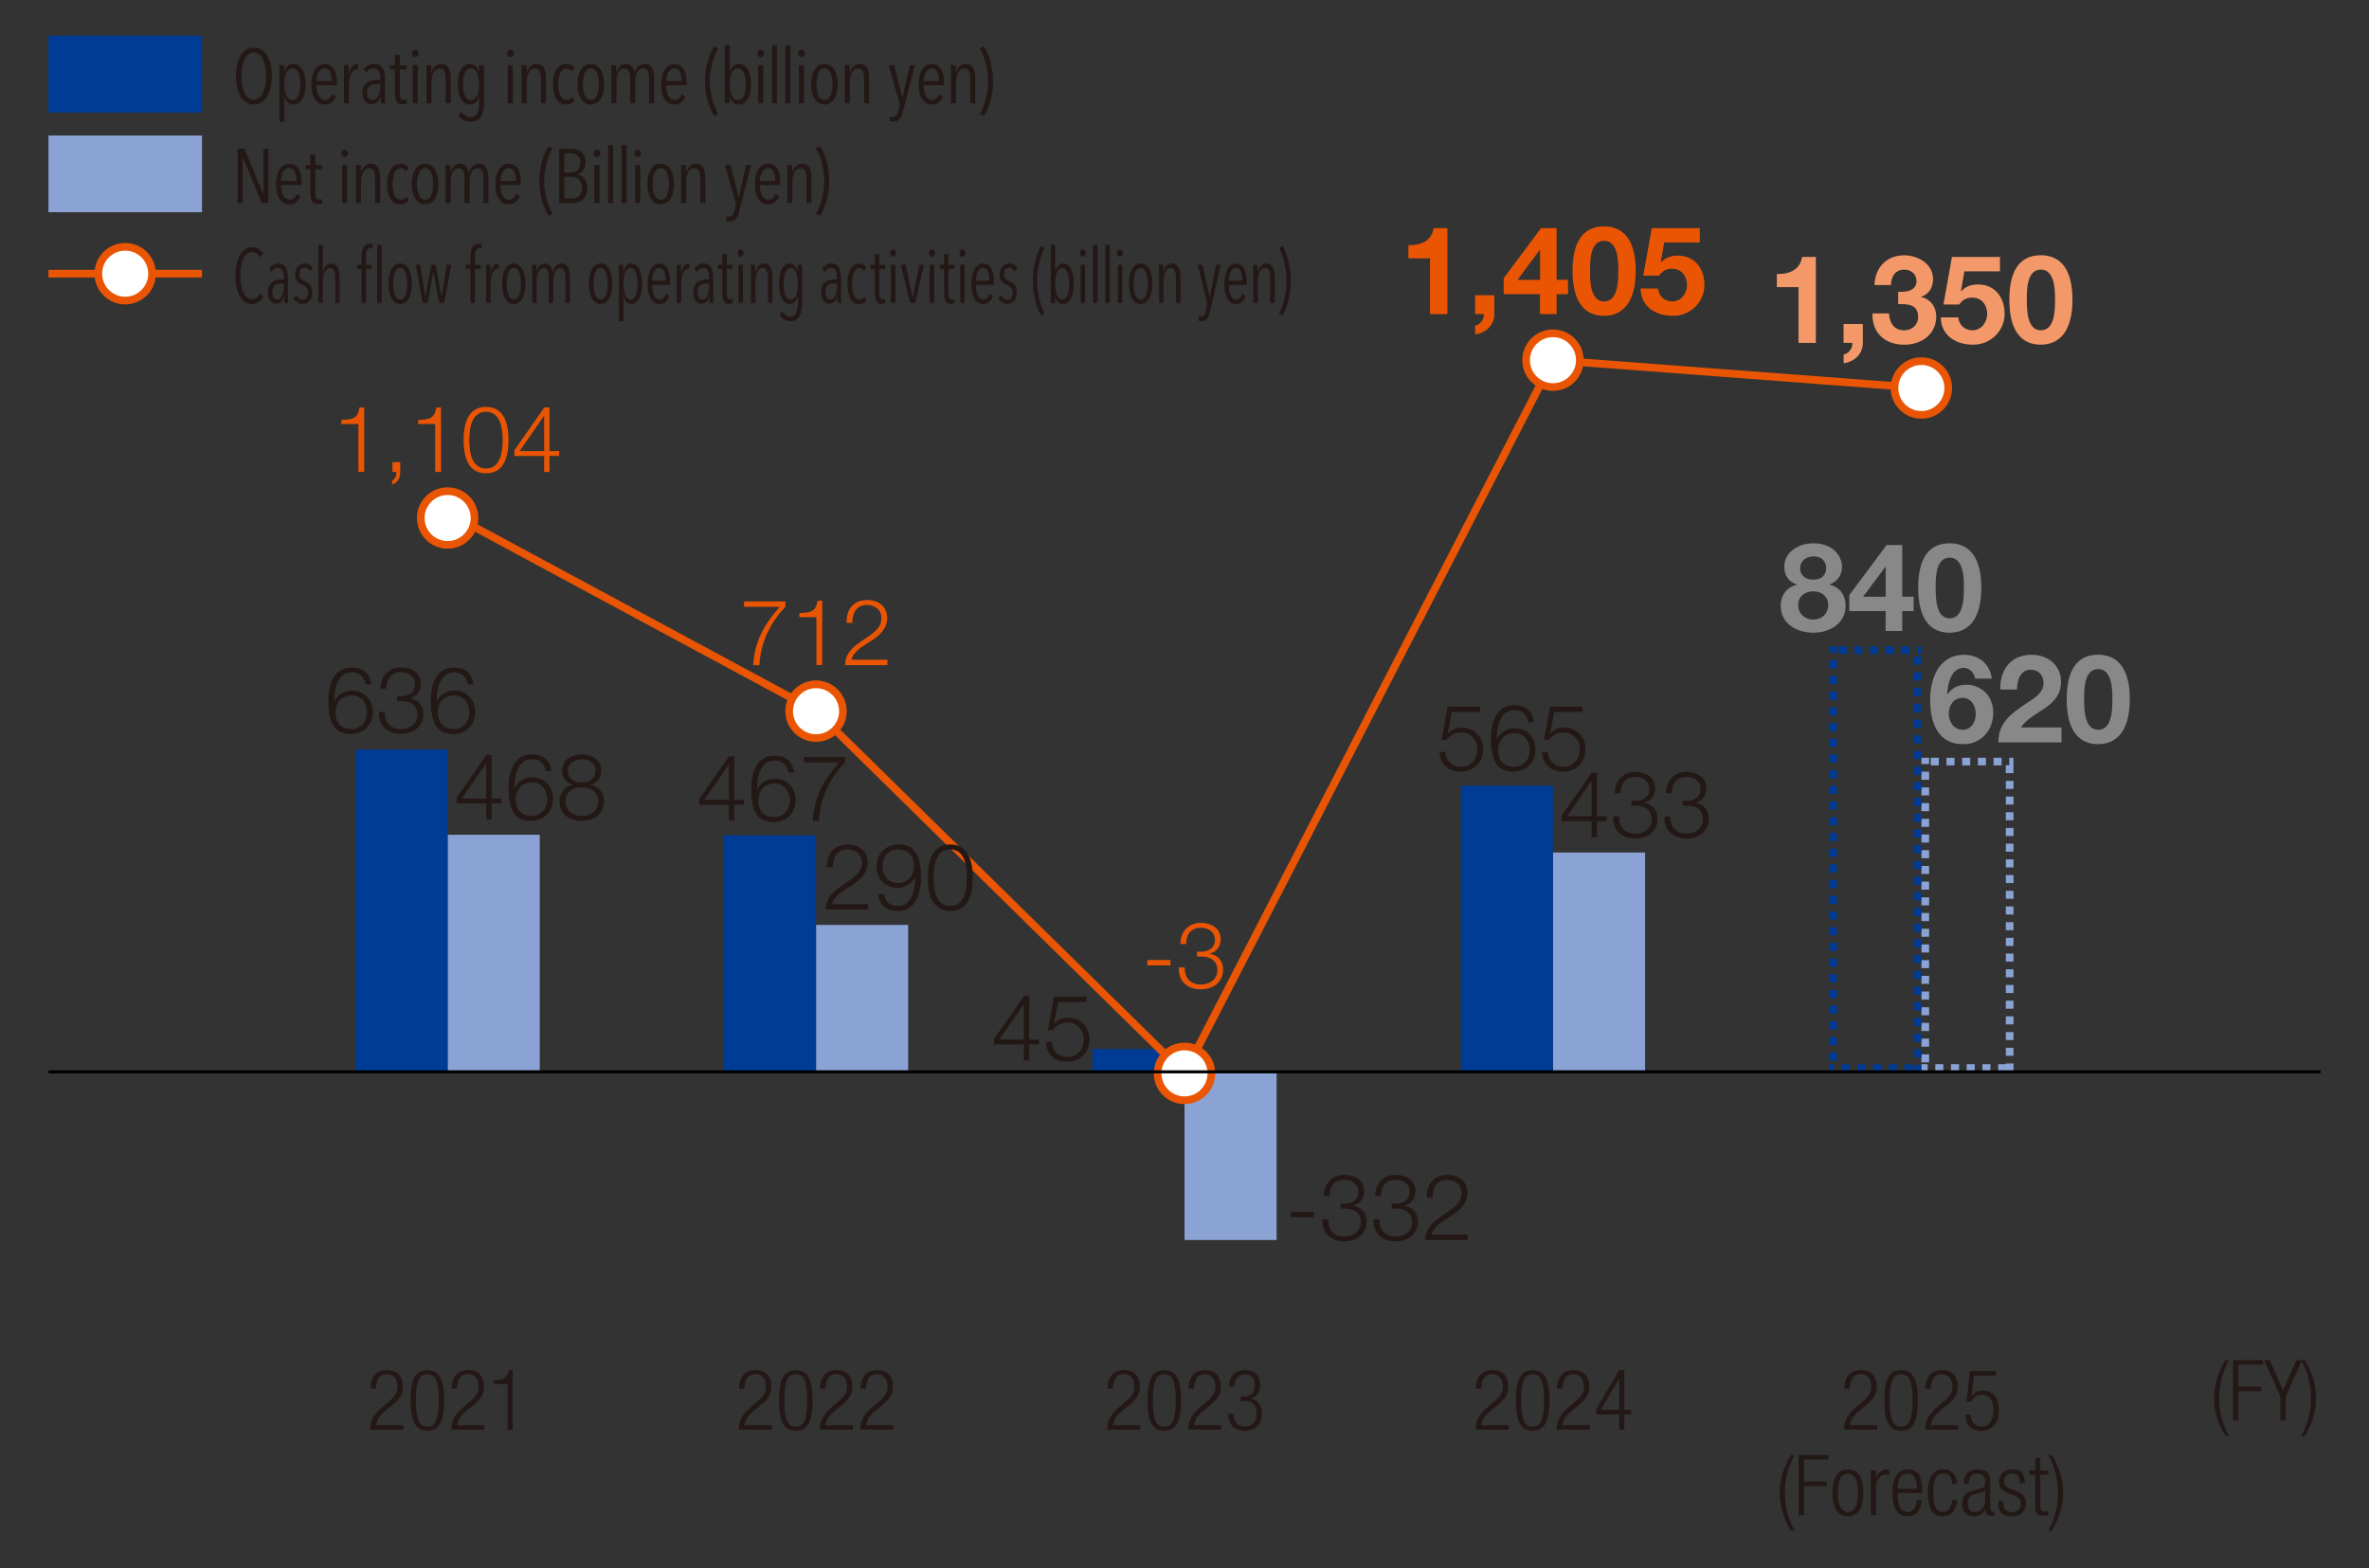 <?xml version="1.0" encoding="UTF-8"?>
<svg id="_レイヤー_1" data-name="レイヤー_1" xmlns="http://www.w3.org/2000/svg" version="1.1" viewBox="0 0 371.1 245.7">
  <rect x="0" y="0" width="371.1" height="245.7" fill="#333333" stroke="none"/>
  <!-- Generator: Adobe Illustrator 29.1.0, SVG Export Plug-In . SVG Version: 2.1.0 Build 142)  -->
  <defs>
    <style>
      .st0 {
        fill: #f39969;
      }

      .st1 {
        fill: #8aa3d4;
      }

      .st2 {
        fill: #231815;
      }

      .st3 {
        fill: #fff;
      }

      .st4 {
        stroke: #000;
        stroke-width: .48px;
      }

      .st4, .st5 {
        fill: none;
        stroke-miterlimit: 10;
      }

      .st5 {
        stroke: #ea5504;
        stroke-width: 1.2px;
      }

      .st6 {
        fill: #ea5504;
      }

      .st7 {
        fill: #003b96;
      }

      .st8 {
        fill: #888;
      }
    </style>
  </defs>
  <g>
    <rect class="st1" x="70.12" y="130.79" width="14.43" height="37.14"/>
    <rect class="st1" x="127.83" y="144.91" width="14.43" height="23.01"/>
    <rect class="st1" x="185.55" y="167.93" width="14.43" height="26.35"/>
    <rect class="st1" x="243.27" y="133.57" width="14.43" height="34.36"/>
    <path class="st1" d="M315.41,118.72h-.66v1.16h-.55v1.26h1.2v-2.41h0ZM313.55,118.72h-1.26v1.2h1.26v-1.2h0ZM311.09,118.72h-1.26v1.2h1.26v-1.2h0ZM308.63,118.72h-1.26v1.2h1.26v-1.2h0ZM306.17,118.72h-1.26v1.2h1.26v-1.2h0ZM303.71,118.72h-1.26v1.2h1.26v-1.2h0ZM302.19,118.72h-1.2v.99h1.2v-.99h0ZM302.19,120.91h-1.2v1.26h1.2v-1.26h0ZM302.19,123.37h-1.2v1.26h1.2v-1.26h0ZM302.19,125.83h-1.2v1.26h1.2v-1.26h0ZM302.19,128.29h-1.2v1.26h1.2v-1.26h0ZM302.19,130.75h-1.2v1.26h1.2v-1.26h0ZM302.19,133.21h-1.2v1.26h1.2v-1.26h0ZM302.19,135.67h-1.2v1.26h1.2v-1.26h0ZM302.19,138.13h-1.2v1.26h1.2v-1.26h0ZM302.19,140.59h-1.2v1.26h1.2v-1.26h0ZM302.19,143.05h-1.2v1.26h1.2v-1.26h0ZM302.19,145.51h-1.2v1.26h1.2v-1.26h0ZM302.19,147.97h-1.2v1.26h1.2v-1.26h0ZM302.19,150.43h-1.2v1.26h1.2v-1.26h0ZM302.19,152.89h-1.2v1.26h1.2v-1.26h0ZM302.19,155.35h-1.2v1.26h1.2v-1.26h0ZM302.19,157.81h-1.2v1.26h1.2v-1.26h0ZM302.19,160.27h-1.2v1.26h1.2v-1.26h0ZM302.19,162.73h-1.2v1.26h1.2v-1.26h0ZM302.19,165.19h-1.2v1.26h1.2v-1.26h0ZM301.96,166.73h-.98v1.2h.98v-1.2h0ZM304.42,166.73h-1.26v1.2h1.26v-1.2h0ZM306.88,166.73h-1.26v1.2h1.26v-1.2h0ZM309.34,166.73h-1.26v1.2h1.26v-1.2h0ZM311.8,166.73h-1.26v1.2h1.26v-1.2h0ZM315.41,166.62h-1.2v.11h-1.2v1.2h1.26v-.05h1.15v-1.26h0ZM315.41,164.16h-1.2v1.26h1.2v-1.26h0ZM315.41,161.7h-1.2v1.26h1.2v-1.26h0ZM315.41,159.24h-1.2v1.26h1.2v-1.26h0ZM315.41,156.78h-1.2v1.26h1.2v-1.26h0ZM315.41,154.32h-1.2v1.26h1.2v-1.26h0ZM315.41,151.86h-1.2v1.26h1.2v-1.26h0ZM315.41,149.4h-1.2v1.26h1.2v-1.26h0ZM315.41,146.94h-1.2v1.26h1.2v-1.26h0ZM315.41,144.48h-1.2v1.26h1.2v-1.26h0ZM315.41,142.02h-1.2v1.26h1.2v-1.26h0ZM315.41,139.56h-1.2v1.26h1.2v-1.26h0ZM315.41,137.1h-1.2v1.26h1.2v-1.26h0ZM315.41,134.64h-1.2v1.26h1.2v-1.26h0ZM315.41,132.18h-1.2v1.26h1.2v-1.26h0ZM315.41,129.72h-1.2v1.26h1.2v-1.26h0ZM315.41,127.26h-1.2v1.26h1.2v-1.26h0ZM315.41,124.8h-1.2v1.26h1.2v-1.26h0ZM315.41,122.34h-1.2v1.26h1.2v-1.26h0Z"/>
  </g>
  <g>
    <rect class="st7" x="55.69" y="117.45" width="14.43" height="50.47"/>
    <rect class="st7" x="113.4" y="130.87" width="14.43" height="37.06"/>
    <rect class="st7" x="171.12" y="164.36" width="14.43" height="3.57"/>
    <rect class="st7" x="228.84" y="123.09" width="14.43" height="44.84"/>
    <path class="st7" d="M300.98,101.27h-.66v1.2h.66v-1.2h0ZM299.12,101.27h-1.26v1.2h1.26v-1.2h0ZM296.66,101.27h-1.26v1.2h1.26v-1.2h0ZM294.2,101.27h-1.26v1.2h1.26v-1.2h0ZM291.74,101.27h-1.26v1.2h1.26v-1.2h0ZM289.29,101.27h-1.26v1.2h1.26v-1.2h0ZM287.76,101.27h-1.2v.99h1.2v-.99h0ZM287.76,103.45h-1.2v1.26h1.2v-1.26h0ZM287.76,105.91h-1.2v1.26h1.2v-1.26h0ZM287.76,108.37h-1.2v1.26h1.2v-1.26h0ZM287.76,110.83h-1.2v1.26h1.2v-1.26h0ZM287.76,113.29h-1.2v1.26h1.2v-1.26h0ZM287.76,115.75h-1.2v1.26h1.2v-1.26h0ZM287.76,118.21h-1.2v1.26h1.2v-1.26h0ZM287.76,120.67h-1.2v1.26h1.2v-1.26h0ZM287.76,123.13h-1.2v1.26h1.2v-1.26h0ZM287.76,125.59h-1.2v1.26h1.2v-1.26h0ZM287.76,128.05h-1.2v1.26h1.2v-1.26h0ZM287.76,130.51h-1.2v1.26h1.2v-1.26h0ZM287.76,132.97h-1.2v1.26h1.2v-1.26h0ZM287.76,135.43h-1.2v1.26h1.2v-1.26h0ZM287.76,137.89h-1.2v1.26h1.2v-1.26h0ZM287.76,140.35h-1.2v1.26h1.2v-1.26h0ZM287.76,142.81h-1.2v1.26h1.2v-1.26h0ZM287.76,145.27h-1.2v1.26h1.2v-1.26h0ZM287.76,147.73h-1.2v1.26h1.2v-1.26h0ZM287.76,150.19h-1.2v1.26h1.2v-1.26h0ZM287.76,152.65h-1.2v1.26h1.2v-1.26h0ZM287.76,155.11h-1.2v1.26h1.2v-1.26h0ZM287.76,157.57h-1.2v1.26h1.2v-1.26h0ZM287.76,160.03h-1.2v1.26h1.2v-1.26h0ZM287.76,162.49h-1.2v1.26h1.2v-1.26h0ZM287.76,164.95h-1.2v1.26h1.2v-1.26h0ZM287.29,166.73h-.74v1.2h.74v-1.2h0ZM289.75,166.73h-1.26v1.2h1.26v-1.2h0ZM292.21,166.73h-1.26v1.2h1.26v-1.2h0ZM294.67,166.73h-1.26v1.2h1.26v-1.2h0ZM297.13,166.73h-1.26v1.2h1.26v-1.2h0ZM299.59,166.73h-1.26v1.2h1.26v-1.2h0ZM300.98,166.86h-1.2v1.07h1.2v-1.07h0ZM300.98,164.4h-1.2v1.26h1.2v-1.26h0ZM300.98,161.94h-1.2v1.26h1.2v-1.26h0ZM300.98,159.48h-1.2v1.26h1.2v-1.26h0ZM300.98,157.02h-1.2v1.26h1.2v-1.26h0ZM300.98,154.56h-1.2v1.26h1.2v-1.26h0ZM300.98,152.1h-1.2v1.26h1.2v-1.26h0ZM300.98,149.64h-1.2v1.26h1.2v-1.26h0ZM300.98,147.18h-1.2v1.26h1.2v-1.26h0ZM300.98,144.72h-1.2v1.26h1.2v-1.26h0ZM300.98,142.26h-1.2v1.26h1.2v-1.26h0ZM300.98,139.8h-1.2v1.26h1.2v-1.26h0ZM300.98,137.34h-1.2v1.26h1.2v-1.26h0ZM300.98,134.88h-1.2v1.26h1.2v-1.26h0ZM300.98,132.42h-1.2v1.26h1.2v-1.26h0ZM300.98,129.96h-1.2v1.26h1.2v-1.26h0ZM300.98,127.5h-1.2v1.26h1.2v-1.26h0ZM300.98,125.04h-1.2v1.26h1.2v-1.26h0ZM300.98,122.58h-1.2v1.26h1.2v-1.26h0ZM300.98,120.12h-1.2v1.26h1.2v-1.26h0ZM300.98,117.66h-1.2v1.26h1.2v-1.26h0ZM300.98,115.2h-1.2v1.26h1.2v-1.26h0ZM300.98,112.74h-1.2v1.26h1.2v-1.26h0ZM300.98,110.28h-1.2v1.26h1.2v-1.26h0ZM300.98,107.82h-1.2v1.26h1.2v-1.26h0ZM300.98,105.36h-1.2v1.26h1.2v-1.26h0ZM300.98,102.9h-1.2v1.26h1.2v-1.26h0Z"/>
  </g>
  <g>
    <line class="st5" x1="127.83" y1="111.42" x2="70.12" y2="80.31"/>
    <line class="st5" x1="185.55" y1="168.17" x2="127.83" y2="111.42"/>
    <line class="st5" x1="243.27" y1="56.43" x2="185.55" y2="168.17"/>
    <line class="st5" x1="300.98" y1="60.79" x2="243.27" y2="56.43"/>
  </g>
  <g>
    <path class="st2" d="M42.57,11.91c0,.67-.06,1.27-.19,1.82-.13.55-.31,1.02-.55,1.41-.24.39-.53.7-.88.91-.34.22-.74.32-1.18.32s-.84-.11-1.18-.32c-.35-.22-.65-.52-.89-.91-.24-.39-.43-.86-.56-1.41-.13-.55-.19-1.16-.19-1.82s.06-1.26.19-1.81c.12-.55.31-1.02.55-1.41.24-.39.54-.69.88-.91.35-.22.75-.32,1.21-.32s.83.11,1.18.32c.34.22.64.52.88.91.24.39.42.86.55,1.41.13.55.19,1.15.19,1.81ZM41.69,11.91c0-.51-.04-.99-.12-1.44s-.2-.84-.37-1.17c-.16-.33-.37-.59-.61-.78-.24-.19-.52-.29-.83-.29-.33,0-.62.1-.86.29s-.45.45-.61.78c-.16.33-.28.72-.36,1.17s-.12.93-.12,1.44.04.99.12,1.44c.08.45.2.84.36,1.18.16.34.36.6.61.79s.53.29.86.29.6-.1.84-.29c.24-.19.44-.46.6-.79.16-.34.28-.73.36-1.18.08-.45.12-.93.12-1.44Z"/>
    <path class="st2" d="M47.87,13.21c0,.47-.04.89-.12,1.27s-.2.72-.36,1-.36.5-.59.66-.5.23-.82.23c-.36,0-.66-.11-.91-.34-.24-.22-.42-.52-.51-.88h-.01v3.91h-.79v-8.85h.77v1.07h.02c.1-.37.26-.67.48-.91.22-.24.54-.35.95-.35.3,0,.56.08.8.24.24.16.43.38.6.66.16.28.28.62.37,1,.08.39.13.82.13,1.28ZM47.06,13.19c0-.34-.02-.67-.07-.97-.05-.3-.12-.56-.23-.79-.1-.22-.23-.4-.39-.53-.16-.13-.34-.19-.56-.19s-.4.06-.56.19c-.16.13-.29.3-.4.53-.11.22-.19.49-.24.79-.05.3-.08.62-.08.97s.03.68.08.99.13.57.24.79c.11.22.24.4.4.52.16.13.34.19.55.19s.4-.06.56-.19.29-.3.39-.52c.1-.22.18-.48.23-.79.05-.3.07-.63.07-.99Z"/>
    <path class="st2" d="M49.57,13.37c0,.33.03.63.08.91.06.28.14.52.25.72.11.2.25.37.41.48.17.12.36.17.59.17.29,0,.52-.09.7-.26s.31-.39.41-.64l.6.35c-.14.36-.36.66-.64.91-.28.24-.65.37-1.09.37-.67,0-1.18-.28-1.55-.84-.37-.56-.55-1.33-.55-2.32,0-.46.05-.89.14-1.29.1-.39.23-.73.41-1.01.18-.28.4-.5.66-.66s.55-.23.87-.23c.35,0,.65.08.89.23.24.15.44.36.59.62s.26.57.33.93c.07.35.1.73.1,1.13v.43h-3.21ZM51.99,12.71c0-.6-.09-1.08-.28-1.45s-.48-.55-.87-.55c-.23,0-.43.07-.59.21-.16.14-.29.31-.39.52-.1.2-.17.42-.22.66-.04.23-.07.44-.07.61h2.4Z"/>
    <path class="st2" d="M55.18,10.39c.23-.23.5-.35.79-.35.06,0,.11,0,.14.01l-.02.82s-.06-.01-.09-.02c-.03,0-.06,0-.1,0-.2,0-.38.07-.53.2-.16.14-.29.31-.39.53-.1.22-.18.46-.23.74-.05.28-.08.55-.08.82v3.04h-.79v-4.46c0-.13,0-.27,0-.42,0-.15,0-.29-.01-.43,0-.14,0-.27-.01-.38s-.01-.21-.02-.27h.77c.02.15.03.34.04.57s.01.47.01.73h.02c.11-.52.28-.9.52-1.13Z"/>
    <path class="st2" d="M59.67,16.18c0-.06-.01-.14-.02-.24s0-.2-.01-.31c0-.11,0-.21,0-.31v-.26h-.02c-.2.85-.68,1.27-1.44,1.27-.17,0-.34-.03-.5-.1s-.32-.17-.46-.31c-.14-.14-.25-.33-.34-.55-.09-.22-.13-.49-.13-.8,0-.43.08-.78.23-1.05.15-.26.34-.47.58-.62.23-.15.49-.25.76-.31.28-.05.54-.08.79-.08h.47v-.31c0-.52-.1-.9-.29-1.14-.19-.24-.45-.36-.78-.36-.22,0-.43.06-.63.18-.19.12-.36.27-.49.46l-.42-.49c.18-.26.42-.47.72-.61.3-.14.59-.22.89-.22.62,0,1.07.2,1.33.61.26.41.4,1.01.4,1.79v2.48c0,.08,0,.18,0,.3,0,.12,0,.24.01.37,0,.12,0,.24.02.35,0,.11.02.19.02.26h-.69ZM59.58,13.15h-.48c-.19,0-.38.02-.58.05s-.36.1-.51.2c-.15.1-.27.24-.37.41-.1.18-.14.41-.14.69,0,.42.09.72.28.9.18.18.38.28.6.28s.41-.07.57-.2c.16-.14.28-.31.37-.52.09-.21.16-.44.2-.69s.06-.49.06-.72v-.41Z"/>
    <path class="st2" d="M63.4,16.29c-.13.03-.26.05-.4.05-.42,0-.71-.14-.88-.43s-.26-.67-.26-1.15v-3.88h-.78v-.65h.77v-1.65h.78v1.65h1.06v.65h-1.06v3.74c0,.36.05.62.16.79.1.16.26.25.47.25.07,0,.15-.01.23-.03s.15-.04.2-.07l.04.64c-.09.04-.2.08-.32.11Z"/>
    <path class="st2" d="M65.56,8.39c0,.17-.05.31-.16.41s-.23.16-.37.16c-.15,0-.28-.05-.38-.16s-.15-.25-.15-.41.05-.3.15-.41c.1-.11.23-.17.38-.17s.28.06.38.17c.1.11.15.25.15.41ZM64.64,16.18v-5.96h.79v5.96h-.79Z"/>
    <path class="st2" d="M69.81,16.18v-3.85c0-.18-.01-.37-.03-.56-.02-.19-.06-.36-.13-.52-.07-.16-.16-.28-.29-.38-.12-.1-.29-.15-.49-.15s-.38.05-.54.16c-.16.11-.29.26-.4.45-.11.19-.19.4-.25.65-.06.24-.09.5-.09.76v3.44h-.79v-4.46c0-.13,0-.27,0-.42,0-.15,0-.29-.01-.43,0-.14,0-.27-.01-.38s-.01-.21-.02-.27h.77c.02.15.03.34.04.55,0,.22.01.42.01.61h.02c.11-.4.3-.73.55-.98.26-.25.58-.38.96-.38.32,0,.58.07.78.2.2.14.35.31.45.54.1.22.17.47.21.75.04.28.05.55.05.82v3.85h-.79Z"/>
    <path class="st2" d="M75.82,16.1c0,.42-.03.82-.1,1.18-.07.36-.18.67-.34.94s-.38.47-.65.62-.61.23-1.02.23-.76-.09-1.1-.27-.62-.42-.82-.73l.52-.55c.16.25.36.45.61.6.24.15.52.23.82.23.26,0,.48-.06.66-.17.17-.11.31-.27.4-.47.1-.2.16-.44.2-.71.04-.27.06-.57.06-.9v-.99h-.02c-.1.36-.26.66-.48.9-.22.24-.54.36-.95.36-.3,0-.57-.08-.81-.24-.23-.16-.43-.38-.59-.67-.16-.28-.28-.62-.37-1.01-.08-.39-.13-.82-.13-1.28s.04-.89.12-1.27c.08-.38.2-.72.35-.99.16-.28.35-.49.59-.65.24-.16.51-.23.81-.23.36,0,.67.11.92.33s.42.51.51.87h.04v-1.01h.77v5.88ZM75.05,13.2c0-.34-.03-.67-.08-.97s-.13-.57-.24-.79c-.11-.22-.24-.4-.4-.53-.16-.13-.34-.19-.55-.19s-.4.06-.56.19c-.16.13-.29.3-.39.52-.1.22-.18.48-.23.79-.05.3-.07.63-.07.99s.02.67.07.97c.05.3.12.56.23.79.1.22.23.4.39.53s.34.19.56.19.4-.06.56-.19.29-.3.4-.52c.11-.22.19-.48.24-.78.05-.3.08-.63.08-.98Z"/>
    <path class="st2" d="M80.48,8.39c0,.17-.05.31-.16.41s-.23.16-.37.16c-.15,0-.28-.05-.38-.16s-.15-.25-.15-.41.05-.3.15-.41c.1-.11.23-.17.38-.17s.28.06.38.17c.1.11.15.25.15.41ZM79.55,16.18v-5.96h.79v5.96h-.79Z"/>
    <path class="st2" d="M84.73,16.18v-3.85c0-.18-.01-.37-.03-.56-.02-.19-.06-.36-.13-.52-.07-.16-.16-.28-.29-.38-.12-.1-.29-.15-.49-.15s-.38.05-.54.16c-.16.11-.29.26-.4.45-.11.19-.19.4-.25.65-.06.24-.09.5-.09.76v3.44h-.79v-4.46c0-.13,0-.27,0-.42,0-.15,0-.29-.01-.43,0-.14,0-.27-.01-.38s-.01-.21-.02-.27h.77c.02.15.03.34.04.55,0,.22.01.42.01.61h.02c.11-.4.3-.73.55-.98.26-.25.58-.38.96-.38.32,0,.58.07.78.2.2.14.35.31.45.54.1.22.17.47.21.75.04.28.05.55.05.82v3.85h-.79Z"/>
    <path class="st2" d="M88.67,16.37c-.34,0-.63-.08-.89-.23-.26-.16-.47-.37-.64-.65-.17-.28-.3-.61-.39-1-.09-.39-.13-.82-.13-1.29s.04-.9.13-1.29c.09-.39.22-.72.4-1,.18-.28.39-.5.65-.65.26-.15.55-.23.89-.23.3,0,.56.06.78.17.22.11.39.24.52.4l-.42.58c-.1-.14-.22-.24-.36-.32-.14-.08-.31-.12-.5-.12-.22,0-.4.06-.56.19-.16.12-.29.3-.39.52-.1.22-.18.48-.23.78-.05.3-.08.63-.08.99s.03.68.08.97c.05.3.13.55.23.77.1.22.24.38.4.5s.36.18.58.18c.2,0,.37-.04.52-.13.15-.08.27-.2.38-.35l.36.61c-.32.41-.76.61-1.32.61Z"/>
    <path class="st2" d="M94.64,13.21c0,.47-.05.9-.14,1.29s-.23.72-.41,1c-.18.28-.4.5-.66.65-.26.15-.55.23-.87.23s-.61-.08-.87-.23c-.26-.15-.48-.37-.66-.65-.18-.28-.32-.61-.42-1s-.14-.81-.14-1.29.05-.91.14-1.3c.09-.39.23-.73.4-1.01.18-.28.39-.5.66-.65.26-.15.55-.23.88-.23s.61.08.87.23c.26.15.48.37.66.65.18.28.31.62.41,1.01s.14.83.14,1.3ZM93.82,13.19c0-.35-.03-.68-.08-.98-.05-.3-.13-.57-.23-.79s-.23-.39-.39-.52-.34-.19-.56-.19-.41.06-.57.19-.29.3-.39.52c-.1.22-.18.48-.23.79-.05.3-.08.63-.08.98s.03.68.08.97.13.56.23.78c.1.22.23.4.39.52s.35.19.57.19.4-.06.56-.19c.16-.12.29-.3.39-.52.1-.22.18-.48.23-.78s.08-.62.08-.97Z"/>
    <path class="st2" d="M97.07,10.4c.25-.25.58-.38.98-.38.22,0,.4.04.56.11.16.08.29.18.4.3.11.12.19.27.25.44.06.17.11.34.14.52h.02c.05-.18.12-.35.2-.51.09-.16.2-.31.33-.44.13-.13.28-.23.45-.31.17-.08.37-.11.58-.11.32,0,.58.07.77.2.19.14.34.31.45.54.11.22.18.47.22.75.04.28.05.55.05.82v3.85h-.79v-3.85c0-.18-.01-.37-.03-.56s-.06-.36-.13-.52c-.06-.16-.16-.28-.28-.38-.12-.1-.29-.15-.5-.15-.19,0-.37.05-.52.16-.16.11-.29.26-.39.45-.1.19-.18.4-.24.65-.06.24-.08.5-.08.76v3.44h-.79v-3.85c0-.18,0-.37-.03-.57s-.06-.37-.12-.52c-.06-.16-.15-.28-.28-.38-.12-.1-.28-.14-.48-.14s-.38.05-.53.16c-.15.11-.28.26-.39.45-.11.19-.19.4-.25.65-.06.24-.08.5-.08.76v3.44h-.79v-4.46c0-.13,0-.27,0-.42,0-.15,0-.29-.01-.43,0-.14,0-.27-.01-.38s-.01-.21-.02-.27h.78c.02.15.03.34.04.55,0,.22.01.42.01.61h.02c.09-.4.26-.73.51-.98Z"/>
    <path class="st2" d="M104.36,13.37c0,.33.03.63.08.91.06.28.14.52.25.72.11.2.25.37.41.48.17.12.36.17.59.17.29,0,.52-.09.7-.26s.31-.39.41-.64l.6.35c-.14.36-.36.66-.64.91-.28.24-.65.37-1.09.37-.67,0-1.18-.28-1.55-.84-.37-.56-.55-1.33-.55-2.32,0-.46.05-.89.14-1.29.1-.39.23-.73.41-1.01.18-.28.4-.5.66-.66s.55-.23.87-.23c.35,0,.65.08.89.23.24.15.44.36.59.62s.26.57.33.93c.07.35.1.73.1,1.13v.43h-3.21ZM106.78,12.71c0-.6-.09-1.08-.28-1.45s-.48-.55-.87-.55c-.23,0-.43.07-.59.21-.16.14-.29.31-.39.52-.1.2-.17.42-.22.66-.04.23-.07.44-.07.61h2.4Z"/>
    <path class="st2" d="M111.87,18.17c-.46-.75-.81-1.61-1.06-2.56-.25-.95-.37-1.92-.37-2.89s.12-1.93.37-2.89.6-1.81,1.06-2.56l.66.31c-.21.34-.4.72-.56,1.14-.16.41-.3.84-.42,1.29s-.2.9-.26,1.36c-.06.46-.09.91-.09,1.35s.03.89.09,1.35.15.91.26,1.36.25.87.42,1.29c.16.41.35.79.56,1.14l-.66.31Z"/>
    <path class="st2" d="M117.65,13.18c0,.46-.04.89-.13,1.28-.08.39-.21.73-.37,1.01-.16.28-.36.51-.59.67-.23.16-.5.24-.81.24-.41,0-.73-.12-.95-.35-.22-.24-.39-.54-.48-.91h-.02v1.07h-.77V7.09h.79v4.15h.01c.1-.36.27-.65.51-.88.24-.22.55-.34.91-.34.3,0,.58.08.81.23s.44.37.6.65c.16.28.28.61.36.99s.12.81.12,1.27ZM116.83,13.2c0-.34-.02-.67-.07-.97-.05-.3-.12-.57-.23-.79-.1-.22-.23-.4-.39-.53-.16-.13-.34-.19-.56-.19s-.39.06-.55.19c-.16.13-.29.3-.4.53-.11.22-.19.49-.24.79s-.08.63-.08.97.03.68.08.98c.05.3.13.56.24.78.11.22.24.4.4.52.16.13.34.19.56.19s.4-.06.56-.19.29-.3.39-.52c.1-.22.18-.48.23-.78.05-.3.07-.63.07-.98Z"/>
    <path class="st2" d="M119.7,8.39c0,.17-.05.31-.16.41s-.23.16-.37.16c-.15,0-.28-.05-.38-.16s-.15-.25-.15-.41.05-.3.15-.41c.1-.11.23-.17.38-.17s.28.06.38.17c.1.11.15.25.15.41ZM118.78,16.18v-5.96h.79v5.96h-.79Z"/>
    <path class="st2" d="M120.92,16.18V7.09h.79v9.09h-.79Z"/>
    <path class="st2" d="M123.02,16.18V7.09h.79v9.09h-.79Z"/>
    <path class="st2" d="M126.08,8.39c0,.17-.05.31-.16.41s-.23.16-.37.16c-.15,0-.28-.05-.38-.16s-.15-.25-.15-.41.05-.3.15-.41c.1-.11.23-.17.38-.17s.28.06.38.17c.1.11.15.25.15.41ZM125.15,16.18v-5.96h.79v5.96h-.79Z"/>
    <path class="st2" d="M131.24,13.21c0,.47-.05.9-.14,1.29s-.23.72-.41,1c-.18.28-.4.5-.66.65-.26.15-.55.23-.87.23s-.61-.08-.87-.23c-.26-.15-.48-.37-.66-.65-.18-.28-.32-.61-.42-1s-.14-.81-.14-1.29.05-.91.14-1.3c.09-.39.23-.73.4-1.01.18-.28.39-.5.66-.65.26-.15.55-.23.88-.23s.61.08.87.23c.26.15.48.37.66.65.18.28.31.62.41,1.01s.14.83.14,1.3ZM130.42,13.19c0-.35-.03-.68-.08-.98-.05-.3-.13-.57-.23-.79s-.23-.39-.39-.52-.34-.19-.56-.19-.41.06-.57.19-.29.3-.39.52c-.1.22-.18.48-.23.79-.05.3-.08.63-.08.98s.03.68.08.97.13.56.23.78c.1.22.23.4.39.52s.35.19.57.19.4-.06.56-.19c.16-.12.29-.3.39-.52.1-.22.18-.48.23-.78s.08-.62.08-.97Z"/>
    <path class="st2" d="M135.36,16.18v-3.85c0-.18-.01-.37-.03-.56-.02-.19-.06-.36-.13-.52-.07-.16-.16-.28-.29-.38-.12-.1-.29-.15-.49-.15s-.38.05-.54.16c-.16.11-.29.26-.4.45-.11.19-.19.4-.25.65-.06.24-.09.5-.09.76v3.44h-.79v-4.46c0-.13,0-.27,0-.42,0-.15,0-.29-.01-.43,0-.14,0-.27-.01-.38s-.01-.21-.02-.27h.77c.02.15.03.34.04.55,0,.22.01.42.01.61h.02c.11-.4.3-.73.55-.98.26-.25.58-.38.96-.38.32,0,.58.07.78.2.2.14.35.31.45.54.1.22.17.47.21.75.04.28.05.55.05.82v3.85h-.79Z"/>
    <path class="st2" d="M141.47,17.46c-.06.26-.14.48-.22.68-.08.2-.19.37-.31.5-.12.13-.26.24-.42.31s-.34.11-.56.11c-.11,0-.22,0-.34-.03-.11-.02-.2-.04-.28-.07l.11-.7c.06.02.12.03.2.05.08.02.16.02.24.02.23,0,.41-.08.52-.24s.21-.38.28-.66l.26-1.03-1.73-6.18h.84l1.29,5.04h.02l1.14-5.04h.81l-1.88,7.23Z"/>
    <path class="st2" d="M144.68,13.37c0,.33.03.63.08.91.06.28.14.52.25.72.11.2.25.37.41.48.17.12.36.17.59.17.29,0,.52-.09.7-.26s.31-.39.41-.64l.6.35c-.14.36-.36.66-.64.91-.28.24-.65.37-1.09.37-.67,0-1.18-.28-1.55-.84-.37-.56-.55-1.33-.55-2.32,0-.46.05-.89.14-1.29.1-.39.23-.73.41-1.01.18-.28.4-.5.66-.66s.55-.23.87-.23c.35,0,.65.08.89.23.24.15.44.36.59.62s.26.57.33.93c.07.35.1.73.1,1.13v.43h-3.21ZM147.1,12.71c0-.6-.09-1.08-.28-1.45s-.48-.55-.87-.55c-.23,0-.43.07-.59.21-.16.14-.29.31-.39.52-.1.2-.17.42-.22.66-.04.23-.07.44-.07.61h2.4Z"/>
    <path class="st2" d="M151.99,16.18v-3.85c0-.18-.01-.37-.03-.56-.02-.19-.06-.36-.13-.52-.07-.16-.16-.28-.29-.38-.12-.1-.29-.15-.49-.15s-.38.05-.54.16c-.16.11-.29.26-.4.45-.11.19-.19.4-.25.65-.06.24-.09.5-.09.76v3.44h-.79v-4.46c0-.13,0-.27,0-.42,0-.15,0-.29-.01-.43,0-.14,0-.27-.01-.38s-.01-.21-.02-.27h.77c.02.15.03.34.04.55,0,.22.01.42.01.61h.02c.11-.4.3-.73.55-.98.26-.25.58-.38.96-.38.32,0,.58.07.78.2.2.14.35.31.45.54.1.22.17.47.21.75.04.28.05.55.05.82v3.85h-.79Z"/>
    <path class="st2" d="M154.03,16.72c.16-.41.3-.84.41-1.29s.2-.9.26-1.36.09-.91.09-1.35-.03-.89-.09-1.35c-.06-.46-.15-.91-.26-1.36s-.25-.87-.41-1.29c-.16-.41-.35-.79-.56-1.14l.66-.31c.46.75.81,1.61,1.06,2.56s.37,1.92.37,2.89-.12,1.93-.37,2.89c-.25.95-.6,1.81-1.06,2.56l-.66-.31c.21-.34.39-.72.56-1.14Z"/>
    <path class="st2" d="M41.02,31.81l-2.96-7.08h-.04v7.08h-.79v-8.51h1.05l2.95,7.08h.04v-7.08h.77v8.51h-1.01Z"/>
    <path class="st2" d="M44.03,29c0,.33.03.63.08.91.06.28.14.52.25.72.11.2.25.37.41.48.17.12.36.17.59.17.29,0,.52-.09.7-.26s.31-.39.41-.64l.6.35c-.14.36-.36.66-.64.91-.28.24-.65.37-1.09.37-.67,0-1.18-.28-1.55-.84-.37-.56-.55-1.33-.55-2.32,0-.46.05-.89.14-1.29.1-.39.23-.73.41-1.01.18-.28.4-.5.66-.66s.55-.23.87-.23c.35,0,.65.08.89.23.24.15.44.36.59.62s.26.57.33.93c.07.35.1.73.1,1.13v.43h-3.21ZM46.44,28.34c0-.6-.09-1.08-.28-1.45s-.48-.55-.87-.55c-.23,0-.43.07-.59.21-.16.14-.29.31-.39.52-.1.2-.17.42-.22.66-.04.23-.07.44-.07.61h2.4Z"/>
    <path class="st2" d="M50.16,31.92c-.13.03-.26.05-.4.05-.42,0-.71-.14-.88-.43s-.26-.67-.26-1.15v-3.88h-.78v-.65h.77v-1.65h.78v1.65h1.06v.65h-1.06v3.74c0,.36.05.62.16.79.1.16.26.25.47.25.07,0,.15-.01.23-.03s.15-.04.2-.07l.04.64c-.09.04-.2.08-.32.11Z"/>
    <path class="st2" d="M54.52,24.02c0,.17-.05.31-.16.41s-.23.16-.37.16c-.15,0-.28-.05-.38-.16s-.15-.25-.15-.41.05-.3.15-.41c.1-.11.23-.17.38-.17s.28.06.38.17c.1.11.15.25.15.41ZM53.59,31.81v-5.96h.79v5.96h-.79Z"/>
    <path class="st2" d="M58.77,31.81v-3.85c0-.18-.01-.37-.03-.56-.02-.19-.06-.36-.13-.52-.07-.16-.16-.28-.29-.38-.12-.1-.29-.15-.49-.15s-.38.05-.54.16c-.16.11-.29.26-.4.45-.11.19-.19.4-.25.65-.06.24-.09.5-.09.76v3.44h-.79v-4.46c0-.13,0-.27,0-.42,0-.15,0-.29-.01-.43,0-.14,0-.27-.01-.38s-.01-.21-.02-.27h.77c.02.15.03.34.04.55,0,.22.01.42.01.61h.02c.11-.4.3-.73.55-.98.26-.25.58-.38.96-.38.32,0,.58.07.78.2.2.14.35.31.45.54.1.22.17.47.21.75.04.28.05.55.05.82v3.85h-.79Z"/>
    <path class="st2" d="M62.71,32.01c-.34,0-.63-.08-.89-.23-.26-.16-.47-.37-.64-.65-.17-.28-.3-.61-.39-1-.09-.39-.13-.82-.13-1.29s.04-.9.13-1.29c.09-.39.22-.72.4-1,.18-.28.39-.5.65-.65.26-.15.55-.23.89-.23.3,0,.56.06.78.17.22.11.39.24.52.4l-.42.58c-.1-.14-.22-.24-.36-.32-.14-.08-.31-.12-.5-.12-.22,0-.4.06-.56.19-.16.12-.29.3-.39.52-.1.22-.18.48-.23.78-.05.3-.08.63-.08.99s.03.68.08.97c.05.3.13.55.23.77.1.22.24.38.4.5s.36.18.58.18c.2,0,.37-.04.52-.13.15-.08.27-.2.38-.35l.36.61c-.32.41-.76.61-1.32.61Z"/>
    <path class="st2" d="M68.68,28.84c0,.47-.05.9-.14,1.29s-.23.72-.41,1c-.18.28-.4.5-.66.65-.26.15-.55.23-.87.23s-.61-.08-.87-.23c-.26-.15-.48-.37-.66-.65-.18-.28-.32-.61-.42-1s-.14-.81-.14-1.29.05-.91.14-1.3c.09-.39.23-.73.4-1.01.18-.28.39-.5.66-.65.26-.15.55-.23.88-.23s.61.08.87.23c.26.15.48.37.66.65.18.28.31.62.41,1.01s.14.83.14,1.3ZM67.86,28.83c0-.35-.03-.68-.08-.98-.05-.3-.13-.57-.23-.79s-.23-.39-.39-.52-.34-.19-.56-.19-.41.06-.57.19-.29.3-.39.52c-.1.22-.18.48-.23.79-.05.3-.08.63-.08.98s.03.68.08.97.13.56.23.78c.1.22.23.4.39.52s.35.19.57.19.4-.06.56-.19c.16-.12.29-.3.39-.52.1-.22.18-.48.23-.78s.08-.62.08-.97Z"/>
    <path class="st2" d="M71.11,26.04c.25-.25.58-.38.98-.38.22,0,.4.04.56.11.16.08.29.18.4.3.11.12.19.27.25.44.06.17.11.34.14.52h.02c.05-.18.12-.35.2-.51.09-.16.2-.31.33-.44.13-.13.28-.23.45-.31.17-.08.37-.11.58-.11.32,0,.58.07.77.2.19.14.34.31.45.54.11.22.18.47.22.75.04.28.05.55.05.82v3.85h-.79v-3.85c0-.18-.01-.37-.03-.56s-.06-.36-.13-.52c-.06-.16-.16-.28-.28-.38-.12-.1-.29-.15-.5-.15-.19,0-.37.05-.52.16-.16.11-.29.26-.39.45-.1.19-.18.4-.24.65-.06.24-.08.5-.08.76v3.44h-.79v-3.85c0-.18,0-.37-.03-.57s-.06-.37-.12-.52c-.06-.16-.15-.28-.28-.38-.12-.1-.28-.14-.48-.14s-.38.05-.53.16c-.15.11-.28.26-.39.45-.11.19-.19.4-.25.65-.06.24-.08.5-.08.76v3.44h-.79v-4.46c0-.13,0-.27,0-.42,0-.15,0-.29-.01-.43,0-.14,0-.27-.01-.38s-.01-.21-.02-.27h.78c.02.15.03.34.04.55,0,.22.01.42.01.61h.02c.09-.4.26-.73.51-.98Z"/>
    <path class="st2" d="M78.4,29c0,.33.03.63.08.91.06.28.14.52.25.72.11.2.25.37.41.48.17.12.36.17.59.17.29,0,.52-.09.7-.26s.31-.39.41-.64l.6.35c-.14.36-.36.66-.64.91-.28.24-.65.37-1.09.37-.67,0-1.18-.28-1.55-.84-.37-.56-.55-1.33-.55-2.32,0-.46.05-.89.14-1.29.1-.39.23-.73.41-1.01.18-.28.4-.5.66-.66s.55-.23.87-.23c.35,0,.65.08.89.23.24.15.44.36.59.62s.26.57.33.93c.07.35.1.73.1,1.13v.43h-3.21ZM80.82,28.34c0-.6-.09-1.08-.28-1.45s-.48-.55-.87-.55c-.23,0-.43.07-.59.21-.16.14-.29.31-.39.52-.1.2-.17.42-.22.66-.04.23-.07.44-.07.61h2.4Z"/>
    <path class="st2" d="M85.91,33.8c-.46-.75-.81-1.61-1.06-2.56-.25-.95-.37-1.92-.37-2.89s.12-1.93.37-2.89.6-1.81,1.06-2.56l.66.31c-.21.34-.4.72-.56,1.14-.16.41-.3.84-.42,1.29s-.2.9-.26,1.36c-.06.46-.09.91-.09,1.35s.03.89.09,1.35.15.91.26,1.36.25.87.42,1.29c.16.41.35.79.56,1.14l-.66.31Z"/>
    <path class="st2" d="M92,29.49c0,.44-.07.81-.21,1.11s-.32.54-.54.72c-.22.18-.46.31-.72.38-.26.08-.51.11-.75.11h-2.18v-8.51h1.93c.24,0,.49.03.75.1.26.06.49.17.71.33.21.16.39.37.52.64.14.27.21.61.21,1.02,0,.29-.03.54-.1.75-.07.21-.16.4-.27.55-.11.16-.24.28-.39.38-.15.1-.3.18-.45.23v.02c.15.03.32.1.49.19s.34.23.49.4c.15.17.27.39.37.65.1.26.14.57.14.92ZM90.93,25.51c0-.28-.04-.51-.13-.71-.08-.19-.2-.35-.34-.46s-.3-.2-.47-.25c-.18-.05-.36-.07-.54-.07h-1.05v3.01h1.07c.18,0,.35-.03.52-.08.17-.06.33-.15.46-.27.14-.12.25-.28.34-.47.09-.19.13-.42.13-.69ZM91.17,29.44c0-.32-.05-.59-.14-.81s-.22-.4-.37-.53-.32-.24-.51-.3-.37-.1-.55-.1h-1.19v3.39h1.19c.22,0,.42-.03.61-.1s.36-.16.5-.3c.14-.14.26-.31.34-.52.08-.21.12-.46.12-.74Z"/>
    <path class="st2" d="M94.05,24.02c0,.17-.05.31-.16.41s-.23.16-.37.16c-.15,0-.28-.05-.38-.16s-.15-.25-.15-.41.05-.3.15-.41c.1-.11.23-.17.38-.17s.28.06.38.17c.1.11.15.25.15.41ZM93.12,31.81v-5.96h.79v5.96h-.79Z"/>
    <path class="st2" d="M95.26,31.81v-9.09h.79v9.09h-.79Z"/>
    <path class="st2" d="M97.37,31.81v-9.09h.79v9.09h-.79Z"/>
    <path class="st2" d="M100.43,24.02c0,.17-.05.31-.16.41s-.23.16-.37.16c-.15,0-.28-.05-.38-.16s-.15-.25-.15-.41.05-.3.15-.41c.1-.11.23-.17.38-.17s.28.06.38.17c.1.11.15.25.15.41ZM99.5,31.81v-5.96h.79v5.96h-.79Z"/>
    <path class="st2" d="M105.58,28.84c0,.47-.05.9-.14,1.29s-.23.72-.41,1c-.18.28-.4.5-.66.65-.26.15-.55.23-.87.23s-.61-.08-.87-.23c-.26-.15-.48-.37-.66-.65-.18-.28-.32-.61-.42-1s-.14-.81-.14-1.29.05-.91.14-1.3c.09-.39.23-.73.4-1.01.18-.28.39-.5.66-.65.26-.15.55-.23.88-.23s.61.08.87.23c.26.15.48.37.66.65.18.28.31.62.41,1.01s.14.83.14,1.3ZM104.77,28.83c0-.35-.03-.68-.08-.98-.05-.3-.13-.57-.23-.79s-.23-.39-.39-.52-.34-.19-.56-.19-.41.06-.57.19-.29.3-.39.52c-.1.22-.18.48-.23.79-.05.3-.08.63-.08.98s.03.68.08.97.13.56.23.78c.1.22.23.4.39.52s.35.19.57.19.4-.06.56-.19c.16-.12.29-.3.39-.52.1-.22.18-.48.23-.78s.08-.62.08-.97Z"/>
    <path class="st2" d="M109.71,31.81v-3.85c0-.18-.01-.37-.03-.56-.02-.19-.06-.36-.13-.52-.07-.16-.16-.28-.29-.38-.12-.1-.29-.15-.49-.15s-.38.05-.54.16c-.16.11-.29.26-.4.45-.11.19-.19.4-.25.65-.06.24-.09.5-.09.76v3.44h-.79v-4.46c0-.13,0-.27,0-.42,0-.15,0-.29-.01-.43,0-.14,0-.27-.01-.38s-.01-.21-.02-.27h.77c.02.15.03.34.04.55,0,.22.01.42.01.61h.02c.11-.4.3-.73.55-.98.26-.25.58-.38.96-.38.32,0,.58.07.78.2.2.14.35.31.45.54.1.22.17.47.21.75.04.28.05.55.05.82v3.85h-.79Z"/>
    <path class="st2" d="M115.82,33.09c-.06.26-.14.48-.22.68-.08.2-.19.37-.31.5-.12.13-.26.24-.42.31s-.34.11-.56.11c-.11,0-.22,0-.34-.03-.11-.02-.2-.04-.28-.07l.11-.7c.06.02.12.03.2.05.08.02.16.02.24.02.23,0,.41-.08.52-.24s.21-.38.28-.66l.26-1.03-1.73-6.18h.84l1.29,5.04h.02l1.14-5.04h.81l-1.88,7.23Z"/>
    <path class="st2" d="M119.03,29c0,.33.03.63.08.91.06.28.14.52.25.72.11.2.25.37.41.48.17.12.36.17.59.17.29,0,.52-.09.7-.26s.31-.39.41-.64l.6.35c-.14.36-.36.66-.64.91-.28.24-.65.37-1.09.37-.67,0-1.18-.28-1.55-.84-.37-.56-.55-1.33-.55-2.32,0-.46.05-.89.14-1.29.1-.39.23-.73.41-1.01.18-.28.4-.5.66-.66s.55-.23.87-.23c.35,0,.65.08.89.23.24.15.44.36.59.62s.26.57.33.93c.07.35.1.73.1,1.13v.43h-3.21ZM121.45,28.34c0-.6-.09-1.08-.28-1.45s-.48-.55-.87-.55c-.23,0-.43.07-.59.21-.16.14-.29.31-.39.52-.1.2-.17.42-.22.66-.04.23-.07.44-.07.61h2.4Z"/>
    <path class="st2" d="M126.34,31.81v-3.85c0-.18-.01-.37-.03-.56-.02-.19-.06-.36-.13-.52-.07-.16-.16-.28-.29-.38-.12-.1-.29-.15-.49-.15s-.38.05-.54.16c-.16.11-.29.26-.4.45-.11.19-.19.4-.25.65-.06.24-.09.5-.09.76v3.44h-.79v-4.46c0-.13,0-.27,0-.42,0-.15,0-.29-.01-.43,0-.14,0-.27-.01-.38s-.01-.21-.02-.27h.77c.02.15.03.34.04.55,0,.22.01.42.01.61h.02c.11-.4.3-.73.55-.98.26-.25.58-.38.96-.38.32,0,.58.07.78.2.2.14.35.31.45.54.1.22.17.47.21.75.04.28.05.55.05.82v3.85h-.79Z"/>
    <path class="st2" d="M128.37,32.35c.16-.41.3-.84.41-1.29s.2-.9.26-1.36.09-.91.09-1.35-.03-.89-.09-1.35c-.06-.46-.15-.91-.26-1.36s-.25-.87-.41-1.29c-.16-.41-.35-.79-.56-1.14l.66-.31c.46.75.81,1.61,1.06,2.56s.37,1.92.37,2.89-.12,1.93-.37,2.89c-.25.95-.6,1.81-1.06,2.56l-.66-.31c.21-.34.39-.72.56-1.14Z"/>
    <path class="st2" d="M40.47,47.35c-.3.2-.65.3-1.03.3-.41,0-.77-.11-1.09-.34-.32-.23-.59-.54-.8-.94s-.39-.87-.5-1.41c-.12-.54-.17-1.13-.17-1.77s.06-1.23.17-1.78c.12-.54.29-1.02.51-1.41.22-.4.49-.71.81-.93s.68-.34,1.08-.34c.35,0,.68.08.99.25.31.17.56.43.77.79l-.48.55c-.16-.28-.35-.49-.57-.63s-.44-.2-.68-.2c-.31,0-.58.1-.81.29-.23.19-.42.46-.57.79-.15.34-.26.73-.34,1.18-.07.45-.11.93-.11,1.43s.04.98.12,1.43c.08.44.19.84.34,1.17.15.34.34.6.57.8.23.2.5.29.81.29.27,0,.51-.09.73-.26s.4-.4.54-.68l.47.54c-.2.38-.45.67-.75.87Z"/>
    <path class="st2" d="M44.56,47.44c0-.06-.01-.14-.02-.24,0-.1,0-.2-.01-.31,0-.11,0-.21,0-.31v-.26h-.02c-.18.85-.6,1.27-1.27,1.27-.15,0-.3-.03-.44-.1-.15-.06-.28-.17-.4-.31-.12-.14-.22-.33-.3-.55-.08-.22-.12-.49-.12-.8,0-.43.07-.78.2-1.05.13-.26.3-.47.51-.62s.43-.25.67-.31c.24-.05.47-.08.69-.08h.41v-.31c0-.52-.08-.9-.25-1.14-.17-.24-.4-.36-.69-.36-.2,0-.38.06-.55.18-.17.12-.31.27-.43.46l-.37-.49c.16-.26.37-.47.63-.61.26-.14.52-.22.78-.22.55,0,.94.2,1.17.61.23.41.35,1.01.35,1.79v2.48c0,.08,0,.18,0,.3,0,.12,0,.24.01.37,0,.12,0,.24.02.35,0,.11.01.19.02.26h-.6ZM44.47,44.41h-.42c-.17,0-.34.02-.51.05-.17.04-.32.1-.45.2-.13.1-.24.24-.32.41-.08.18-.13.41-.13.69,0,.42.08.72.24.9s.34.28.53.28.36-.07.5-.2.25-.31.33-.52.14-.44.17-.69c.04-.25.05-.49.05-.72v-.41Z"/>
    <path class="st2" d="M48.54,42.51c-.09-.18-.21-.32-.35-.43-.14-.11-.32-.16-.52-.16-.23,0-.41.09-.56.28-.14.19-.22.44-.22.74,0,.32.07.55.21.7.14.14.35.28.63.4.14.06.28.14.42.23.14.09.27.21.38.34.11.14.2.3.27.49.07.19.11.42.11.68,0,.58-.14,1.04-.42,1.36-.28.32-.64.49-1.08.49-.3,0-.57-.08-.81-.23s-.45-.37-.61-.63l.42-.52c.12.21.26.38.43.51.17.13.36.2.59.2.25,0,.45-.1.6-.31.15-.2.23-.48.23-.81,0-.19-.03-.35-.08-.49-.06-.13-.13-.24-.22-.33-.09-.09-.2-.16-.31-.23-.12-.06-.24-.12-.37-.18-.13-.06-.26-.12-.39-.2-.12-.08-.23-.18-.33-.31-.1-.13-.18-.28-.24-.46s-.09-.4-.09-.66.04-.48.11-.69c.07-.21.18-.39.31-.54.13-.15.29-.26.46-.35.17-.08.36-.13.57-.13.3,0,.55.07.77.2.21.13.39.3.52.51l-.41.52Z"/>
    <path class="st2" d="M52.52,47.44v-3.85c0-.18,0-.37-.03-.56s-.05-.36-.11-.52c-.06-.16-.14-.28-.25-.38s-.25-.15-.43-.15-.33.05-.47.16c-.14.11-.26.26-.35.45-.1.19-.17.4-.23.65-.05.24-.08.5-.08.76v3.44h-.7v-9.09h.7v4.26h.02c.09-.38.25-.7.47-.95.23-.25.51-.37.84-.37.28,0,.51.07.68.2.17.14.3.31.4.54.09.22.15.47.18.75s.05.55.05.82v3.85h-.7Z"/>
    <path class="st2" d="M58.37,38.9c-.11-.04-.21-.06-.31-.06-.14,0-.26.04-.35.12-.1.08-.17.18-.23.31-.06.13-.1.27-.12.44-.02.16-.03.33-.03.51v1.26h.89v.65h-.89v5.31h-.7v-5.31h-.71v-.65h.71v-1.26c0-.61.11-1.1.33-1.48.22-.38.56-.57,1.03-.57.16,0,.31.02.43.07l-.05.66ZM59.08,47.44v-9.09h.7v9.09h-.7Z"/>
    <path class="st2" d="M64.52,44.47c0,.47-.04.9-.13,1.29-.08.38-.21.72-.36,1-.16.28-.35.5-.58.65-.23.15-.49.23-.77.23s-.54-.08-.76-.23-.42-.37-.58-.65c-.16-.28-.28-.61-.36-1-.08-.38-.13-.81-.13-1.29s.04-.91.12-1.3c.08-.39.2-.73.35-1.01.15-.28.35-.5.58-.65.23-.15.49-.23.78-.23s.54.08.77.23c.23.15.42.37.58.65.15.28.27.62.36,1.01.08.39.13.83.13,1.3ZM63.8,44.46c0-.35-.02-.68-.07-.98-.05-.3-.11-.57-.21-.79-.09-.22-.21-.39-.34-.52-.14-.13-.3-.19-.49-.19s-.36.06-.5.19-.26.3-.34.52c-.09.22-.16.48-.2.79-.05.3-.07.63-.07.98s.02.68.07.97.11.56.2.78c.09.22.2.4.34.52s.31.19.5.19.36-.06.5-.19.26-.3.34-.52c.09-.22.16-.48.2-.78s.07-.62.07-.97Z"/>
    <path class="st2" d="M69.61,47.44h-.83l-.89-4.85h-.01l-.9,4.85h-.79l-1.07-5.96h.71l.8,5.05h.01l.92-5.05h.68l.93,5.05h.01l.8-5.05h.71l-1.09,5.96Z"/>
    <path class="st2" d="M75.43,38.9c-.11-.04-.21-.06-.31-.06-.14,0-.26.04-.35.12-.1.08-.17.18-.23.31-.06.13-.1.27-.12.44-.02.16-.03.33-.03.51v1.26h.89v.65h-.89v5.31h-.7v-5.31h-.71v-.65h.71v-1.26c0-.61.11-1.1.33-1.48.22-.38.56-.57,1.03-.57.16,0,.31.02.43.07l-.05.66Z"/>
    <path class="st2" d="M77.31,41.65c.2-.23.44-.35.7-.35.06,0,.1,0,.13.01l-.02.82s-.05-.01-.08-.02c-.02,0-.05,0-.09,0-.18,0-.33.07-.47.2-.14.14-.25.31-.34.53-.09.22-.16.46-.21.74-.05.28-.07.55-.07.82v3.04h-.7v-4.46c0-.13,0-.27,0-.42,0-.15,0-.29-.01-.43,0-.14,0-.27-.01-.38s0-.21-.02-.27h.68c.01.15.02.34.03.57,0,.23.01.47.01.73h.02c.1-.52.25-.9.45-1.13Z"/>
    <path class="st2" d="M82.32,44.47c0,.47-.04.9-.13,1.29-.08.38-.21.72-.36,1-.16.28-.35.5-.58.65-.23.15-.49.23-.77.23s-.54-.08-.76-.23-.42-.37-.58-.65c-.16-.28-.28-.61-.36-1-.08-.38-.13-.81-.13-1.29s.04-.91.12-1.3c.08-.39.2-.73.35-1.01.15-.28.35-.5.58-.65.23-.15.49-.23.78-.23s.54.08.77.23c.23.15.42.37.58.65.15.28.27.62.36,1.01.08.39.13.83.13,1.3ZM81.6,44.46c0-.35-.02-.68-.07-.98-.05-.3-.11-.57-.21-.79-.09-.22-.21-.39-.34-.52-.14-.13-.3-.19-.49-.19s-.36.06-.5.19-.26.3-.34.52c-.09.22-.16.48-.2.79-.05.3-.07.63-.07.98s.02.68.07.97.11.56.2.78c.09.22.2.4.34.52s.31.19.5.19.36-.06.5-.19.26-.3.34-.52c.09-.22.16-.48.2-.78s.07-.62.07-.97Z"/>
    <path class="st2" d="M84.53,41.67c.22-.25.51-.38.86-.38.19,0,.35.04.49.11.14.08.25.18.35.3.09.12.17.27.22.44s.09.34.12.52h.02c.04-.18.1-.35.18-.51.08-.16.17-.31.29-.44.12-.13.25-.23.4-.31.15-.08.32-.11.51-.11.28,0,.51.07.67.2.17.14.3.31.4.54.09.22.16.47.19.75s.05.55.05.82v3.85h-.7v-3.85c0-.18,0-.37-.03-.56s-.05-.36-.11-.52c-.06-.16-.14-.28-.25-.38s-.26-.15-.44-.15c-.17,0-.32.05-.46.16-.14.11-.25.26-.34.45-.09.19-.16.4-.21.65-.05.24-.07.5-.07.76v3.44h-.7v-3.85c0-.18,0-.37-.03-.57s-.05-.37-.11-.52-.13-.28-.24-.38c-.11-.1-.25-.14-.43-.14s-.33.05-.46.16c-.13.11-.25.26-.34.45-.09.19-.17.4-.22.65-.05.24-.07.5-.07.76v3.44h-.7v-4.46c0-.13,0-.27,0-.42,0-.15,0-.29-.01-.43,0-.14,0-.27-.01-.38s0-.21-.02-.27h.69c.01.15.02.34.03.55,0,.22.01.42.01.61h.02c.08-.4.23-.73.45-.98Z"/>
    <path class="st2" d="M95.92,44.47c0,.47-.04.9-.13,1.29-.08.38-.21.72-.36,1-.16.28-.35.5-.58.65-.23.15-.49.23-.77.23s-.54-.08-.76-.23-.42-.37-.58-.65c-.16-.28-.28-.61-.36-1-.08-.38-.13-.81-.13-1.29s.04-.91.12-1.3c.08-.39.2-.73.35-1.01.15-.28.35-.5.58-.65.23-.15.49-.23.78-.23s.54.08.77.23c.23.15.42.37.58.65.15.28.27.62.36,1.01.08.39.13.83.13,1.3ZM95.2,44.46c0-.35-.02-.68-.07-.98-.05-.3-.11-.57-.21-.79-.09-.22-.21-.39-.34-.52-.14-.13-.3-.19-.49-.19s-.36.06-.5.19-.26.3-.34.52c-.09.22-.16.48-.2.79-.05.3-.07.63-.07.98s.02.68.07.97.11.56.2.78c.09.22.2.4.34.52s.31.19.5.19.36-.06.5-.19.26-.3.34-.52c.09-.22.16-.48.2-.78s.07-.62.07-.97Z"/>
    <path class="st2" d="M100.59,44.47c0,.47-.04.89-.11,1.27-.07.38-.18.72-.32,1s-.31.5-.52.66-.44.23-.72.23c-.32,0-.58-.11-.8-.34-.22-.22-.37-.52-.45-.88h-.01v3.91h-.7v-8.85h.68v1.07h.02c.08-.37.23-.67.42-.91.2-.24.48-.35.84-.35.26,0,.5.08.7.24.21.16.38.38.52.66.14.28.25.62.32,1,.07.39.11.82.11,1.28ZM99.87,44.45c0-.34-.02-.67-.06-.97-.04-.3-.11-.56-.2-.79-.09-.22-.21-.4-.34-.53-.14-.13-.3-.19-.49-.19s-.35.06-.49.19c-.14.13-.25.3-.35.53s-.17.49-.21.79c-.05.3-.07.62-.07.97s.02.68.07.99.12.57.21.79c.1.22.21.4.35.52s.3.19.49.19.35-.06.49-.19c.14-.13.25-.3.34-.52.09-.22.16-.48.2-.79.04-.3.06-.63.06-.99Z"/>
    <path class="st2" d="M102.16,44.63c0,.33.02.63.07.91.05.28.12.52.22.72.1.2.22.37.36.48.15.12.32.17.52.17.26,0,.46-.09.62-.26.16-.18.28-.39.36-.64l.53.35c-.13.36-.32.66-.57.91s-.57.37-.96.37c-.59,0-1.04-.28-1.37-.84-.32-.56-.49-1.33-.49-2.32,0-.46.04-.89.13-1.29.08-.39.21-.73.36-1.01s.35-.5.58-.66.48-.23.77-.23c.31,0,.57.08.79.23.21.15.39.36.52.62s.23.57.29.93c.06.35.09.73.09,1.13v.43h-2.83ZM104.28,43.97c0-.6-.08-1.08-.25-1.45-.16-.36-.42-.55-.77-.55-.21,0-.38.07-.52.21-.14.14-.25.31-.34.52-.09.2-.15.42-.19.66-.04.23-.06.44-.06.61h2.12Z"/>
    <path class="st2" d="M107.16,41.65c.2-.23.44-.35.7-.35.06,0,.1,0,.13.01l-.02.82s-.05-.01-.08-.02c-.02,0-.05,0-.09,0-.18,0-.33.07-.47.2-.14.14-.25.31-.34.53-.09.22-.16.46-.21.74-.05.28-.07.55-.07.82v3.04h-.7v-4.46c0-.13,0-.27,0-.42,0-.15,0-.29-.01-.43,0-.14,0-.27-.01-.38s0-.21-.02-.27h.68c.01.15.02.34.03.57,0,.23.01.47.01.73h.02c.1-.52.25-.9.45-1.13Z"/>
    <path class="st2" d="M111.18,47.44c0-.06-.01-.14-.02-.24,0-.1,0-.2-.01-.31,0-.11,0-.21,0-.31v-.26h-.02c-.18.85-.6,1.27-1.27,1.27-.15,0-.3-.03-.44-.1-.15-.06-.28-.17-.4-.31-.12-.14-.22-.33-.3-.55-.08-.22-.12-.49-.12-.8,0-.43.07-.78.2-1.05.13-.26.3-.47.51-.62s.43-.25.67-.31c.24-.05.47-.08.69-.08h.41v-.31c0-.52-.08-.9-.25-1.14-.17-.24-.4-.36-.69-.36-.2,0-.38.06-.55.18-.17.12-.31.27-.43.46l-.37-.49c.16-.26.37-.47.63-.61.26-.14.52-.22.78-.22.55,0,.94.2,1.17.61.23.41.35,1.01.35,1.79v2.48c0,.08,0,.18,0,.3,0,.12,0,.24.01.37,0,.12,0,.24.02.35,0,.11.01.19.02.26h-.6ZM111.09,44.41h-.42c-.17,0-.34.02-.51.05-.17.04-.32.1-.45.2-.13.1-.24.24-.32.41-.08.18-.13.41-.13.69,0,.42.08.72.24.9s.34.28.53.28.36-.07.5-.2.25-.31.33-.52.14-.44.17-.69c.04-.25.05-.49.05-.72v-.41Z"/>
    <path class="st2" d="M114.53,47.55c-.11.03-.23.05-.35.05-.37,0-.63-.14-.78-.43-.15-.29-.23-.67-.23-1.15v-3.88h-.69v-.65h.68v-1.65h.69v1.65h.93v.65h-.93v3.74c0,.36.05.62.14.79.09.16.23.25.41.25.06,0,.13-.01.2-.03s.13-.04.18-.07l.03.64c-.08.04-.17.08-.29.11Z"/>
    <path class="st2" d="M116.49,39.65c0,.17-.05.31-.14.41-.09.11-.2.16-.33.16-.13,0-.25-.05-.33-.16s-.13-.25-.13-.41.04-.3.13-.41c.09-.11.2-.17.33-.17s.25.06.33.17c.09.11.13.25.13.41ZM115.68,47.44v-5.96h.7v5.96h-.7Z"/>
    <path class="st2" d="M120.3,47.44v-3.85c0-.18,0-.37-.03-.56s-.06-.36-.12-.52c-.06-.16-.14-.28-.25-.38s-.25-.15-.43-.15-.33.05-.47.16c-.14.11-.25.26-.35.45-.1.19-.17.4-.22.65-.05.24-.08.5-.08.76v3.44h-.7v-4.46c0-.13,0-.27,0-.42,0-.15,0-.29-.01-.43,0-.14,0-.27-.01-.38s0-.21-.02-.27h.68c.01.15.02.34.03.55,0,.22.01.42.01.61h.02c.1-.4.26-.73.49-.98.23-.25.51-.38.85-.38.28,0,.51.07.68.2.17.14.31.31.4.54.09.22.15.47.19.75s.05.55.05.82v3.85h-.7Z"/>
    <path class="st2" d="M125.66,47.36c0,.42-.03.82-.09,1.18-.06.36-.16.67-.3.94s-.33.47-.57.62-.54.23-.9.23-.67-.09-.97-.27-.54-.42-.72-.73l.45-.55c.14.25.32.45.53.6.21.15.46.23.72.23.23,0,.42-.06.58-.17s.27-.27.35-.47c.08-.2.14-.44.18-.71.04-.27.05-.57.05-.9v-.99h-.02c-.08.36-.23.66-.42.9-.2.24-.48.36-.84.36-.27,0-.5-.08-.71-.24-.2-.16-.38-.38-.52-.67s-.25-.62-.32-1.01c-.07-.39-.11-.82-.11-1.28s.04-.89.11-1.27.17-.72.31-.99c.14-.28.31-.49.52-.65s.45-.23.71-.23c.32,0,.59.11.81.33s.37.51.45.87h.03v-1.01h.68v5.88ZM124.98,44.46c0-.34-.02-.67-.07-.97s-.12-.57-.21-.79-.21-.4-.35-.53c-.14-.13-.3-.19-.49-.19s-.35.06-.49.19c-.14.13-.25.3-.34.52-.09.22-.16.48-.2.79s-.06.63-.06.99.02.67.06.97c.04.3.11.56.2.79.09.22.21.4.34.53s.3.19.49.19.35-.06.49-.19c.14-.13.25-.3.35-.52.1-.22.17-.48.21-.78.05-.3.07-.63.07-.98Z"/>
    <path class="st2" d="M131.2,47.44c0-.06-.01-.14-.02-.24,0-.1,0-.2-.01-.31,0-.11,0-.21,0-.31v-.26h-.02c-.18.85-.6,1.27-1.27,1.27-.15,0-.3-.03-.44-.1-.15-.06-.28-.17-.4-.31-.12-.14-.22-.33-.3-.55-.08-.22-.12-.49-.12-.8,0-.43.07-.78.2-1.05.13-.26.3-.47.51-.62s.43-.25.67-.31c.24-.05.47-.08.69-.08h.41v-.31c0-.52-.08-.9-.25-1.14-.17-.24-.4-.36-.69-.36-.2,0-.38.06-.55.18-.17.12-.31.27-.43.46l-.37-.49c.16-.26.37-.47.63-.61.26-.14.52-.22.78-.22.55,0,.94.2,1.17.61.23.41.35,1.01.35,1.79v2.48c0,.08,0,.18,0,.3,0,.12,0,.24.01.37,0,.12,0,.24.02.35,0,.11.01.19.02.26h-.6ZM131.12,44.41h-.42c-.17,0-.34.02-.51.05-.17.04-.32.1-.45.2-.13.1-.24.24-.32.41-.08.18-.13.41-.13.69,0,.42.08.72.24.9s.34.28.53.28.36-.07.5-.2.25-.31.33-.52.14-.44.17-.69c.04-.25.05-.49.05-.72v-.41Z"/>
    <path class="st2" d="M134.56,47.64c-.3,0-.56-.08-.78-.23-.23-.16-.41-.37-.57-.65s-.27-.61-.34-1c-.08-.39-.12-.82-.12-1.29s.04-.9.12-1.29c.08-.39.19-.72.35-1,.16-.28.35-.5.57-.65s.49-.23.78-.23c.27,0,.5.06.69.17.19.11.34.24.46.4l-.37.58c-.08-.14-.19-.24-.32-.32s-.28-.12-.44-.12c-.19,0-.35.06-.49.19-.14.12-.25.3-.34.52-.09.22-.16.48-.21.78-.05.3-.07.63-.07.99s.02.68.07.97c.05.3.11.55.21.77.09.22.21.38.35.5.14.12.32.18.51.18.18,0,.33-.04.46-.13.13-.08.24-.2.33-.35l.32.61c-.28.41-.67.61-1.16.61Z"/>
    <path class="st2" d="M138.4,47.55c-.11.03-.23.05-.35.05-.37,0-.63-.14-.78-.43-.15-.29-.23-.67-.23-1.15v-3.88h-.69v-.65h.68v-1.65h.69v1.65h.93v.65h-.93v3.74c0,.36.05.62.14.79.09.16.23.25.41.25.06,0,.13-.01.2-.03s.13-.04.18-.07l.03.64c-.08.04-.17.08-.29.11Z"/>
    <path class="st2" d="M140.37,39.65c0,.17-.05.31-.14.41-.09.11-.2.16-.33.16-.13,0-.25-.05-.33-.16s-.13-.25-.13-.41.04-.3.13-.41c.09-.11.2-.17.33-.17s.25.06.33.17c.09.11.13.25.13.41ZM139.56,47.44v-5.96h.7v5.96h-.7Z"/>
    <path class="st2" d="M143.37,47.44h-.83l-1.41-5.96h.74l1.09,5.12h.02l1.04-5.12h.72l-1.38,5.96Z"/>
    <path class="st2" d="M146.45,39.65c0,.17-.05.31-.14.41-.09.11-.2.16-.33.16-.13,0-.25-.05-.33-.16s-.13-.25-.13-.41.04-.3.13-.41c.09-.11.2-.17.33-.17s.25.06.33.17c.09.11.13.25.13.41ZM145.63,47.44v-5.96h.7v5.96h-.7Z"/>
    <path class="st2" d="M149.26,47.55c-.11.03-.23.05-.35.05-.37,0-.63-.14-.78-.43-.15-.29-.23-.67-.23-1.15v-3.88h-.69v-.65h.68v-1.65h.69v1.65h.93v.65h-.93v3.74c0,.36.05.62.14.79.09.16.23.25.41.25.06,0,.13-.01.2-.03s.13-.04.18-.07l.03.64c-.08.04-.17.08-.29.11Z"/>
    <path class="st2" d="M151.23,39.65c0,.17-.05.31-.14.41-.09.11-.2.16-.33.16-.13,0-.25-.05-.33-.16s-.13-.25-.13-.41.04-.3.13-.41c.09-.11.2-.17.33-.17s.25.06.33.17c.09.11.13.25.13.41ZM150.41,47.44v-5.96h.7v5.96h-.7Z"/>
    <path class="st2" d="M152.87,44.63c0,.33.02.63.07.91.05.28.12.52.22.72.1.2.22.37.36.48.15.12.32.17.52.17.26,0,.46-.09.62-.26.16-.18.28-.39.36-.64l.53.35c-.13.36-.32.66-.57.91s-.57.37-.96.37c-.59,0-1.04-.28-1.37-.84-.32-.56-.49-1.33-.49-2.32,0-.46.04-.89.13-1.29.08-.39.21-.73.36-1.01s.35-.5.58-.66.48-.23.77-.23c.31,0,.57.08.79.23.21.15.39.36.52.62s.23.57.29.93c.06.35.09.73.09,1.13v.43h-2.83ZM155,43.97c0-.6-.08-1.08-.25-1.45-.16-.36-.42-.55-.77-.55-.21,0-.38.07-.52.21-.14.14-.25.31-.34.52-.09.2-.15.42-.19.66-.04.23-.06.44-.06.61h2.12Z"/>
    <path class="st2" d="M158.92,42.51c-.09-.18-.21-.32-.35-.43-.14-.11-.32-.16-.52-.16-.23,0-.41.09-.56.28-.14.19-.22.44-.22.74,0,.32.07.55.21.7.14.14.35.28.63.4.14.06.28.14.42.23.14.09.27.21.38.34.11.14.2.3.27.49.07.19.11.42.11.68,0,.58-.14,1.04-.42,1.36-.28.32-.64.49-1.08.49-.3,0-.57-.08-.81-.23s-.45-.37-.61-.63l.42-.52c.12.21.26.38.43.51.17.13.36.2.59.2.25,0,.45-.1.6-.31.15-.2.23-.48.23-.81,0-.19-.03-.35-.08-.49-.06-.13-.13-.24-.22-.33-.09-.09-.2-.16-.31-.23-.12-.06-.24-.12-.37-.18-.13-.06-.26-.12-.39-.2-.12-.08-.23-.18-.33-.31-.1-.13-.18-.28-.24-.46s-.09-.4-.09-.66.04-.48.11-.69c.07-.21.18-.39.31-.54.13-.15.29-.26.46-.35.17-.08.36-.13.57-.13.3,0,.55.07.77.2.21.13.39.3.52.51l-.41.52Z"/>
    <path class="st2" d="M163.05,49.43c-.4-.75-.71-1.61-.93-2.56-.22-.95-.33-1.92-.33-2.89s.11-1.93.33-2.89.53-1.81.93-2.56l.58.31c-.18.34-.35.72-.49,1.14-.14.41-.27.84-.37,1.29-.1.44-.17.9-.23,1.36-.05.46-.08.91-.08,1.35s.03.89.08,1.35c.05.46.13.91.23,1.36.1.44.22.87.37,1.29.14.41.31.79.49,1.14l-.58.31Z"/>
    <path class="st2" d="M168.21,44.44c0,.46-.04.89-.11,1.28-.07.39-.18.73-.32,1.01-.14.28-.31.51-.52.67-.21.16-.44.24-.71.24-.36,0-.64-.12-.84-.35-.2-.24-.34-.54-.42-.91h-.02v1.07h-.68v-9.09h.7v4.15h.01c.08-.36.23-.65.45-.88.21-.22.48-.34.8-.34.27,0,.51.08.71.23s.38.37.52.65c.14.28.25.61.32.99.07.38.11.81.11,1.27ZM167.49,44.46c0-.34-.02-.67-.06-.97-.04-.3-.11-.57-.2-.79-.09-.22-.21-.4-.34-.53-.14-.13-.3-.19-.49-.19s-.35.06-.49.19c-.14.13-.26.3-.35.53s-.17.49-.21.79-.07.63-.07.97.02.68.07.98c.05.3.12.56.21.78.1.22.21.4.35.52s.3.19.49.19.35-.06.49-.19c.14-.13.25-.3.34-.52.09-.22.16-.48.2-.78.04-.3.06-.63.06-.98Z"/>
    <path class="st2" d="M170.09,39.65c0,.17-.05.31-.14.41-.09.11-.2.16-.33.16-.13,0-.25-.05-.33-.16s-.13-.25-.13-.41.04-.3.13-.41c.09-.11.2-.17.33-.17s.25.06.33.17c.09.11.13.25.13.41ZM169.27,47.44v-5.96h.7v5.96h-.7Z"/>
    <path class="st2" d="M171.23,47.44v-9.09h.7v9.09h-.7Z"/>
    <path class="st2" d="M173.15,47.44v-9.09h.7v9.09h-.7Z"/>
    <path class="st2" d="M175.91,39.65c0,.17-.05.31-.14.41-.09.11-.2.16-.33.16-.13,0-.25-.05-.33-.16s-.13-.25-.13-.41.04-.3.13-.41c.09-.11.2-.17.33-.17s.25.06.33.17c.09.11.13.25.13.41ZM175.1,47.44v-5.96h.7v5.96h-.7Z"/>
    <path class="st2" d="M180.52,44.47c0,.47-.04.9-.13,1.29-.08.38-.21.72-.36,1-.16.28-.35.5-.58.65-.23.15-.49.23-.77.23s-.54-.08-.76-.23-.42-.37-.58-.65c-.16-.28-.28-.61-.36-1-.08-.38-.13-.81-.13-1.29s.04-.91.12-1.3c.08-.39.2-.73.35-1.01.15-.28.35-.5.58-.65.23-.15.49-.23.78-.23s.54.08.77.23c.23.15.42.37.58.65.15.28.27.62.36,1.01.08.39.13.83.13,1.3ZM179.8,44.46c0-.35-.02-.68-.07-.98-.05-.3-.11-.57-.21-.79-.09-.22-.21-.39-.34-.52-.14-.13-.3-.19-.49-.19s-.36.06-.5.19-.26.3-.34.52c-.09.22-.16.48-.2.79-.05.3-.07.63-.07.98s.02.68.07.97.11.56.2.78c.09.22.2.4.34.52s.31.19.5.19.36-.06.5-.19.26-.3.34-.52c.09-.22.16-.48.2-.78s.07-.62.07-.97Z"/>
    <path class="st2" d="M184.22,47.44v-3.85c0-.18,0-.37-.03-.56s-.06-.36-.12-.52c-.06-.16-.14-.28-.25-.38s-.25-.15-.43-.15-.33.05-.47.16c-.14.11-.25.26-.35.45-.1.19-.17.4-.22.65-.05.24-.08.5-.08.76v3.44h-.7v-4.46c0-.13,0-.27,0-.42,0-.15,0-.29-.01-.43,0-.14,0-.27-.01-.38s0-.21-.02-.27h.68c.01.15.02.34.03.55,0,.22.01.42.01.61h.02c.1-.4.26-.73.49-.98.23-.25.51-.38.85-.38.28,0,.51.07.68.2.17.14.31.31.4.54.09.22.15.47.19.75s.05.55.05.82v3.85h-.7Z"/>
    <path class="st2" d="M189.59,48.72c-.06.26-.12.48-.2.68-.07.2-.16.37-.27.5-.11.13-.23.24-.37.31s-.3.11-.49.11c-.1,0-.2,0-.3-.03-.1-.02-.18-.04-.24-.07l.09-.7s.11.03.18.05c.07.02.14.02.21.02.21,0,.36-.08.46-.24.1-.16.19-.38.25-.66l.23-1.03-1.52-6.18h.74l1.13,5.04h.02l1-5.04h.71l-1.65,7.23Z"/>
    <path class="st2" d="M192.48,44.63c0,.33.03.63.08.91.05.28.12.52.22.72.1.2.22.37.36.48.15.12.32.17.52.17.25,0,.46-.09.62-.26.16-.18.28-.39.36-.64l.53.35c-.13.36-.32.66-.57.91s-.57.37-.96.37c-.58,0-1.04-.28-1.36-.84-.33-.56-.49-1.33-.49-2.32,0-.46.04-.89.13-1.29.08-.39.21-.73.36-1.01.16-.28.35-.5.58-.66s.48-.23.76-.23c.31,0,.57.08.79.23.21.15.39.36.52.62.13.26.23.57.29.93.06.35.09.73.09,1.13v.43h-2.83ZM194.61,43.97c0-.6-.08-1.08-.24-1.45s-.42-.55-.77-.55c-.21,0-.38.07-.52.21-.14.14-.25.31-.34.52-.09.2-.15.42-.19.66-.04.23-.06.44-.06.61h2.12Z"/>
    <path class="st2" d="M198.98,47.44v-3.85c0-.18,0-.37-.03-.56s-.06-.36-.12-.52c-.06-.16-.14-.28-.25-.38s-.25-.15-.43-.15-.33.05-.47.16c-.14.11-.25.26-.35.45-.1.19-.17.4-.22.65-.05.24-.08.5-.08.76v3.44h-.7v-4.46c0-.13,0-.27,0-.42,0-.15,0-.29-.01-.43,0-.14,0-.27,0-.38,0-.12,0-.21-.02-.27h.68c.01.15.02.34.03.55,0,.22.01.42.01.61h.02c.1-.4.26-.73.49-.98s.51-.38.85-.38c.28,0,.51.07.68.2.17.14.3.31.4.54.09.22.15.47.19.75.03.28.05.55.05.82v3.85h-.7Z"/>
    <path class="st2" d="M200.85,47.98c.14-.41.27-.84.37-1.29s.17-.9.23-1.36.08-.91.08-1.35-.03-.89-.08-1.35c-.05-.46-.13-.91-.23-1.36s-.22-.87-.37-1.29c-.14-.41-.31-.79-.49-1.14l.58-.31c.4.75.71,1.61.93,2.56s.33,1.92.33,2.89-.11,1.93-.33,2.89c-.22.95-.53,1.81-.93,2.56l-.58-.31c.18-.34.35-.72.49-1.14Z"/>
  </g>
  <rect class="st7" x="7.59" y="5.6" width="24.05" height="12.02"/>
  <rect class="st1" x="7.59" y="21.23" width="24.05" height="12.02"/>
  <g>
    <path class="st6" d="M53.47,65.79c1.59-.06,2.57-.09,2.84-1.95h.74v10.1h-.91v-7.51h-2.67v-.65Z"/>
    <path class="st6" d="M62.7,72.42v1.54c-.01.84-.4,1.72-1.27,1.96v-.62c.48-.17.69-.88.66-1.36h-.61v-1.53h1.21Z"/>
    <path class="st6" d="M65.5,65.79c1.59-.06,2.57-.09,2.84-1.95h.74v10.1h-.91v-7.51h-2.67v-.65Z"/>
    <path class="st6" d="M79.66,68.95c0,2.37-.58,5.21-3.52,5.21s-3.52-2.84-3.52-5.2.58-5.21,3.52-5.21,3.52,2.84,3.52,5.2ZM73.52,68.95c0,1.76.3,4.45,2.61,4.45s2.61-2.69,2.61-4.45-.3-4.43-2.61-4.43-2.61,2.68-2.61,4.43Z"/>
    <path class="st6" d="M80.58,70.55l4.68-6.71h.82v6.83h1.52v.77h-1.52v2.51h-.84v-2.51h-4.66v-.88ZM85.24,70.67v-5.5h-.03l-3.81,5.5h3.84Z"/>
  </g>
  <g>
    <path class="st6" d="M116.54,94.23h6.5v.84c-1.26,1.31-3.85,4.43-4.08,9.14h-.98c.25-3.42,1.36-5.95,4.16-9.14h-5.59v-.84Z"/>
    <path class="st6" d="M125.22,96.05c1.59-.06,2.57-.09,2.84-1.95h.74v10.1h-.91v-7.51h-2.67v-.65Z"/>
    <path class="st6" d="M139.02,104.21h-6.65c.07-3,3.15-3.74,4.86-5.46.55-.56.84-1.1.84-1.91,0-1.31-1.04-2.06-2.27-2.06-1.66,0-2.31,1.33-2.28,2.81h-.91c-.04-2.08,1.04-3.58,3.23-3.58,1.76,0,3.13.97,3.13,2.84,0,1.69-1.23,2.74-2.54,3.59-.98.66-2.79,1.56-3.03,2.92h5.62v.84Z"/>
  </g>
  <g>
    <path class="st6" d="M179.74,151.25v-.84h3.61v.84h-3.61Z"/>
    <path class="st6" d="M185.59,151.58c-.06,1.6.9,2.67,2.53,2.67,1.33,0,2.58-.79,2.58-2.24s-1.08-2.14-2.43-2.14h-.76v-.77h.76c.94.01,2.05-.56,2.05-1.83s-1-1.91-2.21-1.91c-1.52,0-2.32,1.05-2.3,2.55h-.91c.01-1.91,1.23-3.32,3.19-3.32,1.59,0,3.13.78,3.13,2.57,0,1.1-.62,1.98-1.7,2.24v.03c1.31.22,2.08,1.17,2.08,2.5,0,1.98-1.62,3.08-3.48,3.08-2.09,0-3.59-1.27-3.45-3.44h.91Z"/>
  </g>
  <g>
    <path class="st6" d="M226.74,49.21h-2.73v-8.74h-3.39v-2.06c1.91.04,3.66-.62,3.94-2.67h2.17v13.47Z"/>
    <path class="st6" d="M231.07,46.25h3.02v2.96c0,1.77-1.35,2.94-3,3.19v-1.39c.81-.13,1.4-.96,1.37-1.81h-1.39v-2.96Z"/>
    <path class="st6" d="M241.25,46.09h-5.7v-2.5l5.85-7.85h2.44v8.1h1.79v2.25h-1.79v3.12h-2.6v-3.12ZM241.25,39.17h-.06l-3.48,4.68h3.54v-4.68Z"/>
    <path class="st6" d="M251.27,35.47c2.69,0,4.96,1.69,4.96,6.95s-2.27,7.06-4.96,7.06-4.93-1.69-4.93-7.06,2.27-6.95,4.93-6.95ZM251.27,47.23c2.23,0,2.23-3.29,2.23-4.81,0-1.4,0-4.7-2.23-4.7s-2.19,3.29-2.19,4.7c0,1.52,0,4.81,2.19,4.81Z"/>
    <path class="st6" d="M266.26,37.99h-5.56l-.54,3.06.04.04c.73-.75,1.58-1.04,2.64-1.04,2.66,0,4.16,2.06,4.16,4.58,0,2.77-2.29,4.91-5,4.85-2.62,0-4.96-1.44-5-4.27h2.73c.13,1.19,1.02,2.02,2.21,2.02,1.42,0,2.33-1.25,2.33-2.6s-.87-2.52-2.33-2.52c-.98,0-1.52.35-2.06,1.08h-2.46l1.33-7.45h7.52v2.25Z"/>
  </g>
  <g>
    <path class="st2" d="M71.51,124.99l4.68-6.71h.82v6.83h1.52v.76h-1.52v2.51h-.84v-2.51h-4.66v-.88ZM76.17,125.11v-5.5h-.03l-3.81,5.5h3.84Z"/>
    <path class="st2" d="M85.48,120.83c-.16-1.11-.94-1.88-2.11-1.88-2.35,0-2.79,2.68-2.79,4.52h.03c.48-1,1.54-1.67,2.69-1.67,2.02,0,3.33,1.4,3.33,3.38s-1.43,3.42-3.42,3.42c-2.45,0-3.54-1.43-3.54-5.37,0-1.2.3-5.04,3.61-5.04,1.78,0,2.89.88,3.1,2.64h-.91ZM80.78,125.24c0,1.43.77,2.6,2.53,2.6,1.44,0,2.42-1.2,2.42-2.6,0-1.47-.9-2.67-2.44-2.67s-2.51,1.18-2.51,2.67Z"/>
    <path class="st2" d="M92.55,122.94v.03c1.3.26,2.06,1.23,2.06,2.58,0,2.04-1.59,3.05-3.48,3.05s-3.48-1.01-3.48-3.05c.03-1.31.81-2.35,2.05-2.58v-.03c-1.05-.32-1.65-1.11-1.65-2.22,0-1.73,1.57-2.53,3.06-2.53s3.07.79,3.07,2.53c0,1.1-.62,1.92-1.65,2.22ZM93.71,125.55c0-1.46-1.21-2.22-2.57-2.19-1.39-.03-2.57.71-2.57,2.19s1.15,2.28,2.57,2.28,2.57-.74,2.57-2.28ZM93.29,120.72c0-1.15-.94-1.76-2.15-1.76-1.11,0-2.17.61-2.17,1.76,0,1.36,1.1,1.91,2.17,1.88,1.11.03,2.15-.58,2.15-1.88Z"/>
  </g>
  <g>
    <path class="st2" d="M57.25,107.23c-.16-1.11-.94-1.88-2.11-1.88-2.35,0-2.79,2.68-2.79,4.52h.03c.48-1,1.54-1.67,2.69-1.67,2.02,0,3.33,1.4,3.33,3.38s-1.43,3.42-3.42,3.42c-2.45,0-3.54-1.43-3.54-5.37,0-1.2.3-5.04,3.61-5.04,1.78,0,2.89.88,3.1,2.64h-.91ZM52.54,111.63c0,1.43.77,2.6,2.53,2.6,1.44,0,2.42-1.2,2.42-2.6,0-1.47-.9-2.67-2.44-2.67s-2.51,1.18-2.51,2.67Z"/>
    <path class="st2" d="M60.28,111.56c-.06,1.6.9,2.67,2.53,2.67,1.33,0,2.58-.79,2.58-2.24s-1.08-2.14-2.42-2.14h-.77v-.77h.77c.94.01,2.05-.56,2.05-1.83s-1-1.91-2.21-1.91c-1.52,0-2.32,1.05-2.29,2.55h-.91c.01-1.91,1.23-3.32,3.19-3.32,1.59,0,3.13.78,3.13,2.57,0,1.1-.62,1.98-1.7,2.24v.03c1.31.22,2.08,1.17,2.08,2.5,0,1.98-1.62,3.07-3.48,3.07-2.09,0-3.59-1.27-3.45-3.44h.91Z"/>
    <path class="st2" d="M73.29,107.23c-.16-1.11-.94-1.88-2.11-1.88-2.35,0-2.79,2.68-2.79,4.52h.03c.48-1,1.54-1.67,2.69-1.67,2.02,0,3.33,1.4,3.33,3.38s-1.43,3.42-3.42,3.42c-2.45,0-3.54-1.43-3.54-5.37,0-1.2.3-5.04,3.61-5.04,1.78,0,2.89.88,3.1,2.64h-.91ZM68.59,111.63c0,1.43.77,2.6,2.53,2.6,1.44,0,2.42-1.2,2.42-2.6,0-1.47-.9-2.67-2.44-2.67s-2.51,1.18-2.51,2.67Z"/>
  </g>
  <g>
    <path class="st2" d="M58.04,217.59c.03-1.81.89-2.94,2.65-2.94,1.27,0,2.42.75,2.42,2.54,0,1.14-.34,1.89-1.55,2.88l-1.02.83c-.98.81-1.49,1.42-1.64,2.39h4.29v.71h-5.19c0-1.55.7-2.55,1.96-3.61l1.01-.85c.94-.79,1.3-1.43,1.3-2.33,0-1.24-.69-1.92-1.65-1.92-1.07,0-1.67.71-1.72,2.28h-.85Z"/>
    <path class="st2" d="M66.94,214.65c2.13,0,2.63,2,2.63,4.76s-.5,4.76-2.63,4.76-2.63-2-2.63-4.76.5-4.76,2.63-4.76ZM66.94,223.51c1.28,0,1.79-1.1,1.79-4.1s-.5-4.1-1.79-4.1-1.79,1.1-1.79,4.1.5,4.1,1.79,4.1Z"/>
    <path class="st2" d="M70.74,217.59c.03-1.81.89-2.94,2.65-2.94,1.27,0,2.42.75,2.42,2.54,0,1.14-.34,1.89-1.55,2.88l-1.02.83c-.98.81-1.49,1.42-1.64,2.39h4.29v.71h-5.19c0-1.55.7-2.55,1.96-3.61l1.01-.85c.94-.79,1.3-1.43,1.3-2.33,0-1.24-.69-1.92-1.65-1.92-1.07,0-1.67.71-1.72,2.28h-.85Z"/>
    <path class="st2" d="M79.51,216.85h-2.14v-.58c1.57-.01,2.28-.64,2.33-1.61h.61v9.37h-.79v-7.17Z"/>
  </g>
  <g>
    <path class="st2" d="M349.17,213.1c-1.03,1.8-1.54,3.86-1.54,5.94s.5,4.14,1.54,5.94h-.57c-1.3-2.12-1.76-4.1-1.76-5.94s.46-3.82,1.76-5.94h.57Z"/>
    <path class="st2" d="M349.81,213.1h4.68v.71h-3.84v3.44h3.58v.71h-3.58v4.58h-.85v-9.45Z"/>
    <path class="st2" d="M357.21,218.76l-2.55-5.66h.9l2.08,4.71,2.08-4.71h.9l-2.55,5.66v3.78h-.85v-3.78Z"/>
    <path class="st2" d="M360.47,224.98c1.03-1.8,1.53-3.86,1.53-5.94s-.5-4.14-1.53-5.94h.57c1.3,2.12,1.76,4.1,1.76,5.94s-.46,3.82-1.76,5.94h-.57Z"/>
  </g>
  <g>
    <path class="st2" d="M281.13,227.96c-1.03,1.8-1.54,3.86-1.54,5.94s.5,4.14,1.54,5.94h-.57c-1.3-2.12-1.76-4.1-1.76-5.94s.46-3.82,1.76-5.94h.57Z"/>
    <path class="st2" d="M281.76,227.96h4.68v.71h-3.84v3.44h3.58v.71h-3.58v4.58h-.85v-9.45Z"/>
    <path class="st2" d="M289.47,230.22c1.55,0,2.42,1.23,2.42,3.67s-.87,3.68-2.42,3.68-2.42-1.23-2.42-3.68.87-3.67,2.42-3.67ZM289.47,236.9c.89,0,1.58-.77,1.58-3.02s-.69-3-1.58-3-1.57.77-1.57,3,.69,3.02,1.57,3.02Z"/>
    <path class="st2" d="M293.06,230.38h.79v1.1h.03c.3-.78.95-1.26,1.77-1.26.09,0,.19.01.28.04v.79c-.13-.03-.26-.04-.38-.04-.87,0-1.69.63-1.69,2v4.39h-.79v-7.02Z"/>
    <path class="st2" d="M301.06,235.07c-.12,1.5-.94,2.49-2.26,2.49-1.48,0-2.35-1.03-2.35-3.68,0-2.43.87-3.67,2.42-3.67s2.26,1.07,2.26,3.41v.29h-3.84v.33c0,2.02.71,2.65,1.49,2.65.83,0,1.35-.59,1.48-1.83h.79ZM300.28,233.26c-.03-1.75-.52-2.38-1.5-2.38s-1.47.64-1.49,2.38h2.99Z"/>
    <path class="st2" d="M306.59,235.07c-.12,1.5-.94,2.49-2.24,2.49-1.48,0-2.36-1.03-2.36-3.68,0-2.43.87-3.67,2.42-3.67,1.32,0,2.09.81,2.17,2.25h-.79c-.09-1.1-.53-1.59-1.38-1.59s-1.57.53-1.57,3.02c0,2.65.75,3,1.5,3,.81,0,1.32-.59,1.46-1.83h.79Z"/>
    <path class="st2" d="M307.61,232.47c0-1.44.69-2.25,2.17-2.25s1.98.75,1.98,1.87v4.15c0,.4.13.58.41.58h.23v.58c-.15.05-.26.08-.37.08-.62,0-1.02-.15-1.02-.87v-.24h-.03c-.32.93-1.03,1.19-1.81,1.19-1.23,0-1.79-.77-1.79-1.98,0-.93.42-1.67,1.42-1.95l1.5-.42c.56-.16.67-.29.67-1.11,0-.9-.5-1.22-1.22-1.22-.94,0-1.35.57-1.35,1.59h-.79ZM310.97,233.43h-.03c-.08.24-.53.38-.85.46l-.66.17c-.79.21-1.2.62-1.2,1.46s.42,1.38,1.11,1.38c.97,0,1.63-.73,1.63-1.98v-1.48Z"/>
    <path class="st2" d="M314.5,233.91c-.99-.38-1.35-.97-1.35-1.67,0-1.44.9-2.02,2.09-2.02,1.32,0,1.93.67,1.93,1.96v.2h-.79v-.2c0-.91-.42-1.3-1.15-1.3-.93,0-1.28.49-1.28,1.19,0,.49.16.87.95,1.18l1.15.44c.95.36,1.31,1.02,1.31,1.79,0,1.2-.69,2.09-2.17,2.09s-2.16-.6-2.16-2.18v-.22h.79v.19c0,1.03.45,1.56,1.35,1.56.85,0,1.39-.48,1.39-1.26,0-.62-.25-1.02-.95-1.3l-1.11-.44Z"/>
    <path class="st2" d="M318.82,231.04h-.97v-.66h.97v-1.95h.79v1.95h1.24v.66h-1.24v5.04c0,.56.24.74.75.74.16,0,.32-.03.49-.08v.66c-.09.05-.29.08-.56.08-1.07,0-1.48-.29-1.48-1.23v-5.21Z"/>
    <path class="st2" d="M320.85,239.84c1.03-1.8,1.53-3.86,1.53-5.94s-.5-4.14-1.53-5.94h.57c1.3,2.12,1.76,4.1,1.76,5.94s-.46,3.82-1.76,5.94h-.57Z"/>
  </g>
  <g>
    <path class="st2" d="M135.97,142.51h-6.65c.07-3,3.15-3.74,4.86-5.46.55-.56.84-1.1.84-1.91,0-1.31-1.04-2.06-2.27-2.06-1.66,0-2.31,1.33-2.28,2.81h-.91c-.04-2.08,1.04-3.58,3.23-3.58,1.76,0,3.13.97,3.13,2.84,0,1.69-1.23,2.74-2.54,3.59-.98.66-2.79,1.56-3.03,2.92h5.62v.84Z"/>
    <path class="st2" d="M138.46,140.08c.16,1.11.94,1.88,2.11,1.88,2.35,0,2.79-2.68,2.79-4.52h-.03c-.48,1-1.54,1.67-2.69,1.67-2.02,0-3.33-1.4-3.33-3.38s1.43-3.42,3.42-3.42c2.45,0,3.54,1.43,3.54,5.37,0,1.2-.3,5.04-3.61,5.04-1.78,0-2.89-.88-3.1-2.64h.91ZM143.17,135.68c0-1.43-.77-2.6-2.53-2.6-1.44,0-2.42,1.2-2.42,2.6,0,1.47.89,2.67,2.44,2.67s2.51-1.18,2.51-2.67Z"/>
    <path class="st2" d="M152.38,137.51c0,2.37-.58,5.21-3.52,5.21s-3.52-2.84-3.52-5.2.58-5.21,3.52-5.21,3.52,2.84,3.52,5.2ZM146.24,137.51c0,1.76.3,4.45,2.61,4.45s2.61-2.68,2.61-4.45-.3-4.43-2.61-4.43-2.61,2.68-2.61,4.43Z"/>
  </g>
  <g>
    <path class="st2" d="M109.52,125.19l4.68-6.71h.82v6.83h1.52v.76h-1.52v2.51h-.84v-2.51h-4.66v-.88ZM114.18,125.3v-5.5h-.03l-3.81,5.5h3.84Z"/>
    <path class="st2" d="M123.49,121.03c-.16-1.11-.94-1.88-2.11-1.88-2.35,0-2.79,2.68-2.79,4.52h.03c.48-1,1.54-1.67,2.69-1.67,2.02,0,3.33,1.4,3.33,3.38s-1.43,3.42-3.42,3.42c-2.45,0-3.54-1.43-3.54-5.37,0-1.2.3-5.04,3.61-5.04,1.78,0,2.89.88,3.1,2.64h-.91ZM118.78,125.43c0,1.43.77,2.6,2.53,2.6,1.44,0,2.42-1.2,2.42-2.6,0-1.47-.9-2.67-2.44-2.67s-2.51,1.18-2.51,2.67Z"/>
    <path class="st2" d="M125.87,118.61h6.5v.84c-1.26,1.31-3.85,4.43-4.08,9.14h-.98c.25-3.42,1.36-5.95,4.16-9.14h-5.59v-.84Z"/>
  </g>
  <g>
    <path class="st2" d="M115.76,217.59c.03-1.81.89-2.94,2.65-2.94,1.27,0,2.42.75,2.42,2.54,0,1.14-.34,1.89-1.55,2.88l-1.02.83c-.98.81-1.49,1.42-1.64,2.39h4.29v.71h-5.19c0-1.55.7-2.55,1.96-3.61l1.01-.85c.94-.79,1.3-1.43,1.3-2.33,0-1.24-.69-1.92-1.65-1.92-1.07,0-1.67.71-1.72,2.28h-.85Z"/>
    <path class="st2" d="M124.66,214.65c2.13,0,2.63,2,2.63,4.76s-.5,4.76-2.63,4.76-2.63-2-2.63-4.76.5-4.76,2.63-4.76ZM124.66,223.51c1.28,0,1.79-1.1,1.79-4.1s-.5-4.1-1.79-4.1-1.79,1.1-1.79,4.1.5,4.1,1.79,4.1Z"/>
    <path class="st2" d="M128.45,217.59c.03-1.81.89-2.94,2.65-2.94,1.27,0,2.42.75,2.42,2.54,0,1.14-.34,1.89-1.55,2.88l-1.02.83c-.98.81-1.49,1.42-1.64,2.39h4.29v.71h-5.19c0-1.55.7-2.55,1.96-3.61l1.01-.85c.94-.79,1.3-1.43,1.3-2.33,0-1.24-.69-1.92-1.65-1.92-1.07,0-1.67.71-1.72,2.28h-.85Z"/>
    <path class="st2" d="M134.8,217.59c.03-1.81.89-2.94,2.65-2.94,1.27,0,2.42.75,2.42,2.54,0,1.14-.34,1.89-1.55,2.88l-1.02.83c-.98.81-1.49,1.42-1.64,2.39h4.29v.71h-5.19c0-1.55.7-2.55,1.96-3.61l1.01-.85c.94-.79,1.3-1.43,1.3-2.33,0-1.24-.69-1.92-1.65-1.92-1.07,0-1.67.71-1.72,2.28h-.85Z"/>
  </g>
  <g>
    <path class="st2" d="M202.21,190.72v-.84h3.61v.84h-3.61Z"/>
    <path class="st2" d="M208.07,191.06c-.06,1.6.89,2.67,2.53,2.67,1.33,0,2.58-.79,2.58-2.24s-1.08-2.14-2.43-2.14h-.76v-.77h.76c.94.01,2.05-.56,2.05-1.83s-1-1.91-2.21-1.91c-1.52,0-2.32,1.05-2.3,2.55h-.91c.01-1.91,1.23-3.32,3.19-3.32,1.59,0,3.13.78,3.13,2.57,0,1.1-.62,1.98-1.7,2.24v.03c1.31.22,2.08,1.17,2.08,2.5,0,1.98-1.62,3.08-3.48,3.08-2.09,0-3.59-1.27-3.45-3.44h.91Z"/>
    <path class="st2" d="M216.09,191.06c-.06,1.6.89,2.67,2.53,2.67,1.33,0,2.58-.79,2.58-2.24s-1.08-2.14-2.43-2.14h-.76v-.77h.76c.94.01,2.05-.56,2.05-1.83s-1-1.91-2.21-1.91c-1.52,0-2.32,1.05-2.29,2.55h-.91c.01-1.91,1.23-3.32,3.19-3.32,1.59,0,3.13.78,3.13,2.57,0,1.1-.62,1.98-1.7,2.24v.03c1.31.22,2.08,1.17,2.08,2.5,0,1.98-1.62,3.08-3.48,3.08-2.09,0-3.59-1.27-3.45-3.44h.91Z"/>
    <path class="st2" d="M229.91,194.28h-6.65c.07-3,3.15-3.74,4.86-5.46.55-.56.84-1.1.84-1.91,0-1.31-1.04-2.06-2.27-2.06-1.66,0-2.31,1.33-2.28,2.81h-.91c-.04-2.08,1.04-3.58,3.23-3.58,1.76,0,3.13.97,3.13,2.84,0,1.69-1.23,2.74-2.54,3.59-.98.66-2.79,1.56-3.03,2.92h5.62v.84Z"/>
  </g>
  <g>
    <path class="st2" d="M244.66,127.77l4.68-6.71h.82v6.83h1.52v.76h-1.52v2.51h-.84v-2.51h-4.66v-.88ZM249.32,127.88v-5.5h-.03l-3.81,5.5h3.84Z"/>
    <path class="st2" d="M253.64,127.94c-.06,1.6.89,2.67,2.53,2.67,1.33,0,2.58-.79,2.58-2.24s-1.08-2.14-2.43-2.14h-.76v-.77h.76c.94.01,2.05-.56,2.05-1.83s-1-1.91-2.21-1.91c-1.52,0-2.32,1.05-2.3,2.55h-.91c.01-1.91,1.23-3.32,3.19-3.32,1.59,0,3.13.78,3.13,2.57,0,1.1-.62,1.98-1.7,2.24v.03c1.31.22,2.08,1.17,2.08,2.5,0,1.98-1.62,3.08-3.48,3.08-2.09,0-3.59-1.27-3.45-3.44h.91Z"/>
    <path class="st2" d="M261.66,127.94c-.06,1.6.89,2.67,2.53,2.67,1.33,0,2.58-.79,2.58-2.24s-1.08-2.14-2.43-2.14h-.76v-.77h.76c.94.01,2.05-.56,2.05-1.83s-1-1.91-2.21-1.91c-1.52,0-2.32,1.05-2.29,2.55h-.91c.01-1.91,1.23-3.32,3.19-3.32,1.59,0,3.13.78,3.13,2.57,0,1.1-.62,1.98-1.7,2.24v.03c1.31.22,2.08,1.17,2.08,2.5,0,1.98-1.62,3.08-3.48,3.08-2.09,0-3.59-1.27-3.45-3.44h.91Z"/>
  </g>
  <g>
    <path class="st2" d="M155.73,162.75l4.68-6.71h.82v6.83h1.52v.76h-1.52v2.51h-.84v-2.51h-4.66v-.88ZM160.39,162.87v-5.5h-.03l-3.81,5.5h3.84Z"/>
    <path class="st2" d="M164.75,163.25c.04,1.4,1.1,2.34,2.48,2.34,1.56,0,2.53-1.28,2.53-2.76s-1.08-2.63-2.58-2.63c-.9,0-1.76.43-2.25,1.2h-.78l.98-5.24h5.05v.84h-4.42l-.65,3.35.03.03c.51-.59,1.36-.94,2.14-.94,2.08,0,3.39,1.46,3.39,3.49s-1.57,3.42-3.51,3.42-3.28-1.18-3.32-3.1h.91Z"/>
  </g>
  <g>
    <path class="st2" d="M226.41,117.8c.04,1.4,1.1,2.34,2.48,2.34,1.56,0,2.53-1.28,2.53-2.76s-1.08-2.63-2.58-2.63c-.9,0-1.76.43-2.25,1.2h-.78l.98-5.24h5.05v.84h-4.42l-.65,3.35.03.03c.51-.59,1.36-.94,2.14-.94,2.08,0,3.39,1.46,3.39,3.49s-1.57,3.42-3.51,3.42-3.28-1.18-3.32-3.1h.91Z"/>
    <path class="st2" d="M239.38,113.13c-.16-1.11-.94-1.88-2.11-1.88-2.35,0-2.79,2.68-2.79,4.52h.03c.48-1,1.54-1.67,2.68-1.67,2.02,0,3.33,1.4,3.33,3.38s-1.43,3.42-3.42,3.42c-2.45,0-3.54-1.43-3.54-5.37,0-1.2.3-5.04,3.61-5.04,1.78,0,2.89.88,3.1,2.64h-.91ZM234.68,117.54c0,1.43.76,2.6,2.53,2.6,1.44,0,2.43-1.2,2.43-2.6,0-1.47-.9-2.67-2.44-2.67s-2.51,1.18-2.51,2.67Z"/>
    <path class="st2" d="M242.46,117.8c.04,1.4,1.1,2.34,2.48,2.34,1.56,0,2.53-1.28,2.53-2.76s-1.08-2.63-2.58-2.63c-.9,0-1.76.43-2.25,1.2h-.78l.98-5.24h5.05v.84h-4.42l-.65,3.35.03.03c.51-.59,1.36-.94,2.14-.94,2.08,0,3.39,1.46,3.39,3.49s-1.57,3.42-3.51,3.42-3.28-1.18-3.32-3.1h.91Z"/>
  </g>
  <g>
    <path class="st2" d="M173.47,217.59c.03-1.81.89-2.94,2.65-2.94,1.27,0,2.42.75,2.42,2.54,0,1.14-.34,1.89-1.55,2.88l-1.02.83c-.98.81-1.49,1.42-1.64,2.39h4.29v.71h-5.19c0-1.55.7-2.55,1.96-3.61l1.01-.85c.94-.79,1.3-1.43,1.3-2.33,0-1.24-.69-1.92-1.65-1.92-1.07,0-1.67.71-1.72,2.28h-.85Z"/>
    <path class="st2" d="M182.38,214.65c2.13,0,2.63,2,2.63,4.76s-.5,4.76-2.63,4.76-2.63-2-2.63-4.76.5-4.76,2.63-4.76ZM182.38,223.51c1.28,0,1.79-1.1,1.79-4.1s-.5-4.1-1.79-4.1-1.79,1.1-1.79,4.1.5,4.1,1.79,4.1Z"/>
    <path class="st2" d="M186.17,217.59c.03-1.81.89-2.94,2.65-2.94,1.27,0,2.42.75,2.42,2.54,0,1.14-.34,1.89-1.55,2.88l-1.02.83c-.98.81-1.5,1.42-1.64,2.39h4.29v.71h-5.19c0-1.55.7-2.55,1.96-3.61l1.01-.85c.94-.79,1.3-1.43,1.3-2.33,0-1.24-.69-1.92-1.65-1.92-1.07,0-1.67.71-1.72,2.28h-.85Z"/>
    <path class="st2" d="M194.37,218.82h.44c1.12,0,1.77-.63,1.77-1.75s-.53-1.76-1.55-1.76c-.94,0-1.64.61-1.65,1.93h-.85c0-1.56.85-2.59,2.5-2.59,1.44,0,2.39.87,2.39,2.32,0,1.03-.49,1.87-1.51,2.12v.03c1.11.16,1.79,1.07,1.79,2.22,0,1.69-.93,2.84-2.69,2.84-1.61,0-2.55-.91-2.62-2.66h.85c0,1.1.57,2,1.77,2,.95,0,1.84-.58,1.84-2.16,0-1.22-.73-1.88-1.87-1.88h-.62v-.66Z"/>
  </g>
  <g>
    <path class="st2" d="M231.19,217.59c.03-1.81.89-2.94,2.65-2.94,1.27,0,2.42.75,2.42,2.54,0,1.14-.34,1.89-1.55,2.88l-1.02.83c-.98.81-1.5,1.42-1.64,2.39h4.29v.71h-5.19c0-1.55.7-2.55,1.96-3.61l1.01-.85c.94-.79,1.3-1.43,1.3-2.33,0-1.24-.69-1.92-1.65-1.92-1.07,0-1.67.71-1.72,2.28h-.85Z"/>
    <path class="st2" d="M240.09,214.65c2.13,0,2.63,2,2.63,4.76s-.5,4.76-2.63,4.76-2.63-2-2.63-4.76.5-4.76,2.63-4.76ZM240.09,223.51c1.28,0,1.79-1.1,1.79-4.1s-.5-4.1-1.79-4.1-1.79,1.1-1.79,4.1.5,4.1,1.79,4.1Z"/>
    <path class="st2" d="M243.89,217.59c.03-1.81.89-2.94,2.65-2.94,1.27,0,2.42.75,2.42,2.54,0,1.14-.34,1.89-1.55,2.88l-1.02.83c-.98.81-1.5,1.42-1.64,2.39h4.29v.71h-5.19c0-1.55.7-2.55,1.96-3.61l1.01-.85c.94-.79,1.3-1.43,1.3-2.33,0-1.24-.69-1.92-1.65-1.92-1.07,0-1.67.71-1.72,2.28h-.85Z"/>
    <path class="st2" d="M253.65,221.61h-3.61v-.79l3.61-6.17h.79v6.24h1.1v.71h-1.1v2.41h-.79v-2.41ZM253.65,220.89v-4.89h-.03l-2.87,4.89h2.9Z"/>
  </g>
  <line class="st5" x1="7.59" y1="42.88" x2="31.64" y2="42.88"/>
  <g>
    <path class="st3" d="M19.61,47.08c-2.32,0-4.21-1.89-4.21-4.21s1.89-4.21,4.21-4.21,4.21,1.89,4.21,4.21-1.89,4.21-4.21,4.21Z"/>
    <path class="st6" d="M19.61,39.27c1.99,0,3.61,1.62,3.61,3.61s-1.62,3.61-3.61,3.61-3.61-1.62-3.61-3.61,1.62-3.61,3.61-3.61M19.61,38.07c-2.66,0-4.81,2.15-4.81,4.81s2.15,4.81,4.81,4.81,4.81-2.15,4.81-4.81-2.15-4.81-4.81-4.81h0Z"/>
  </g>
  <g>
    <path class="st3" d="M70.12,85.37c-2.32,0-4.21-1.89-4.21-4.21s1.89-4.21,4.21-4.21,4.21,1.89,4.21,4.21-1.89,4.21-4.21,4.21Z"/>
    <path class="st6" d="M70.12,77.55c1.99,0,3.61,1.62,3.61,3.61s-1.62,3.61-3.61,3.61-3.61-1.62-3.61-3.61,1.62-3.61,3.61-3.61M70.12,76.35c-2.66,0-4.81,2.15-4.81,4.81s2.15,4.81,4.81,4.81,4.81-2.15,4.81-4.81-2.15-4.81-4.81-4.81h0Z"/>
  </g>
  <g>
    <path class="st3" d="M127.83,115.63c-2.32,0-4.21-1.89-4.21-4.21s1.89-4.21,4.21-4.21,4.21,1.89,4.21,4.21-1.89,4.21-4.21,4.21Z"/>
    <path class="st6" d="M127.83,107.82c1.99,0,3.61,1.62,3.61,3.61s-1.62,3.61-3.61,3.61-3.61-1.62-3.61-3.61,1.62-3.61,3.61-3.61M127.83,106.61c-2.66,0-4.81,2.15-4.81,4.81s2.15,4.81,4.81,4.81,4.81-2.15,4.81-4.81-2.15-4.81-4.81-4.81h0Z"/>
  </g>
  <g>
    <path class="st3" d="M185.55,172.37c-2.32,0-4.21-1.89-4.21-4.21s1.89-4.21,4.21-4.21,4.21,1.89,4.21,4.21-1.89,4.21-4.21,4.21Z"/>
    <path class="st6" d="M185.55,164.56c1.99,0,3.61,1.62,3.61,3.61s-1.62,3.61-3.61,3.61-3.61-1.62-3.61-3.61,1.62-3.61,3.61-3.61M185.55,163.36c-2.66,0-4.81,2.15-4.81,4.81s2.15,4.81,4.81,4.81,4.81-2.15,4.81-4.81-2.15-4.81-4.81-4.81h0Z"/>
  </g>
  <g>
    <path class="st3" d="M243.27,60.64c-2.32,0-4.21-1.89-4.21-4.21s1.89-4.21,4.21-4.21,4.21,1.89,4.21,4.21-1.89,4.21-4.21,4.21Z"/>
    <path class="st6" d="M243.27,52.82c1.99,0,3.61,1.62,3.61,3.61s-1.62,3.61-3.61,3.61-3.61-1.62-3.61-3.61,1.62-3.61,3.61-3.61M243.27,51.62c-2.66,0-4.81,2.15-4.81,4.81s2.15,4.81,4.81,4.81,4.81-2.15,4.81-4.81-2.15-4.81-4.81-4.81h0Z"/>
  </g>
  <g>
    <path class="st0" d="M284.46,53.73h-2.73v-8.74h-3.39v-2.06c1.91.04,3.66-.62,3.94-2.67h2.17v13.47Z"/>
    <path class="st0" d="M288.79,50.77h3.02v2.96c0,1.77-1.35,2.94-3,3.19v-1.39c.81-.13,1.4-.96,1.37-1.81h-1.39v-2.96Z"/>
    <path class="st0" d="M297.35,45.71c1.17.1,2.87-.13,2.87-1.67,0-1.14-.9-1.79-1.91-1.79-1.37,0-2.1,1.02-2.08,2.41h-2.6c.1-2.75,1.89-4.66,4.66-4.66,2.16,0,4.52,1.33,4.52,3.73,0,1.27-.63,2.41-1.89,2.75v.04c1.48.33,2.39,1.56,2.39,3.06,0,2.83-2.37,4.43-5,4.43-3.02,0-5.06-1.81-5-4.91h2.6c.06,1.46.79,2.66,2.37,2.66,1.23,0,2.19-.85,2.19-2.12,0-2.04-1.79-2-3.12-2v-1.92Z"/>
    <path class="st0" d="M313.28,42.51h-5.56l-.54,3.06.04.04c.73-.75,1.58-1.04,2.64-1.04,2.66,0,4.16,2.06,4.16,4.58,0,2.77-2.29,4.91-5,4.85-2.62,0-4.96-1.44-5-4.27h2.73c.13,1.19,1.02,2.02,2.21,2.02,1.42,0,2.33-1.25,2.33-2.6s-.87-2.52-2.33-2.52c-.98,0-1.52.35-2.06,1.08h-2.46l1.33-7.45h7.52v2.25Z"/>
    <path class="st0" d="M319.69,39.99c2.69,0,4.96,1.69,4.96,6.95s-2.27,7.06-4.96,7.06-4.93-1.69-4.93-7.06,2.27-6.95,4.93-6.95ZM319.69,51.75c2.23,0,2.23-3.29,2.23-4.81,0-1.4,0-4.7-2.23-4.7s-2.19,3.29-2.19,4.7c0,1.52,0,4.81,2.19,4.81Z"/>
  </g>
  <g>
    <path class="st8" d="M309.41,106.31c-.17-.9-.87-1.67-1.81-1.67-1.98,0-2.5,2.6-2.58,4.1l.04.04c.75-1.06,1.73-1.5,3.04-1.5,1.15,0,2.33.54,3.1,1.39.71.83,1.04,1.94,1.04,3,0,2.75-1.9,4.93-4.71,4.93-4.08,0-5.18-3.56-5.18-6.97s1.46-7.04,5.29-7.04c2.33,0,4.06,1.37,4.37,3.73h-2.6ZM305.27,111.84c0,1.25.81,2.5,2.17,2.5s2.06-1.25,2.06-2.46-.65-2.54-2.06-2.54-2.17,1.17-2.17,2.5Z"/>
    <path class="st8" d="M313.35,108.03c-.1-3.08,1.65-5.45,4.89-5.45,2.46,0,4.62,1.58,4.62,4.21,0,2.02-1.08,3.14-2.41,4.08-1.33.94-2.91,1.71-3.89,3.1h6.37v2.35h-9.89c.02-3.12,1.92-4.44,4.25-6.02,1.19-.81,2.81-1.64,2.83-3.29,0-1.27-.85-2.08-2.02-2.08-1.62,0-2.14,1.67-2.14,3.1h-2.62Z"/>
    <path class="st8" d="M328.67,102.58c2.69,0,4.96,1.69,4.96,6.95s-2.27,7.06-4.96,7.06-4.93-1.69-4.93-7.06,2.27-6.95,4.93-6.95ZM328.67,114.34c2.23,0,2.23-3.29,2.23-4.81,0-1.4,0-4.7-2.23-4.7s-2.19,3.29-2.19,4.7c0,1.52,0,4.81,2.19,4.81Z"/>
  </g>
  <g>
    <path class="st8" d="M284.05,85.12c3.35,0,4.5,2.31,4.5,3.62s-.69,2.41-1.96,2.83v.04c1.6.37,2.52,1.6,2.52,3.29,0,2.83-2.54,4.23-5.04,4.23s-5.12-1.31-5.12-4.21c0-1.71.96-2.92,2.54-3.31v-.04c-1.31-.37-1.98-1.44-1.98-2.77,0-2.42,2.35-3.68,4.54-3.68ZM284.07,97.07c1.31,0,2.31-.92,2.31-2.27s-1.04-2.15-2.31-2.15-2.39.75-2.39,2.14,1.08,2.29,2.39,2.29ZM284.05,90.82c1.12,0,2.02-.62,2.02-1.77,0-.69-.33-1.87-2.02-1.87-1.1,0-2.06.67-2.06,1.87s.96,1.77,2.06,1.77Z"/>
    <path class="st8" d="M295.39,95.74h-5.7v-2.5l5.85-7.85h2.44v8.1h1.79v2.25h-1.79v3.12h-2.6v-3.12ZM295.39,88.82h-.06l-3.48,4.68h3.54v-4.68Z"/>
    <path class="st8" d="M305.41,85.12c2.69,0,4.96,1.69,4.96,6.95s-2.27,7.06-4.96,7.06-4.93-1.69-4.93-7.06,2.27-6.95,4.93-6.95ZM305.41,96.88c2.23,0,2.23-3.29,2.23-4.81,0-1.4,0-4.7-2.23-4.7s-2.19,3.29-2.19,4.7c0,1.52,0,4.81,2.19,4.81Z"/>
  </g>
  <g>
    <path class="st2" d="M288.91,217.59c.03-1.81.89-2.94,2.65-2.94,1.27,0,2.42.75,2.42,2.54,0,1.14-.34,1.89-1.55,2.88l-1.02.83c-.98.81-1.5,1.42-1.64,2.39h4.29v.71h-5.19c0-1.55.7-2.55,1.96-3.61l1.01-.85c.94-.79,1.3-1.43,1.3-2.33,0-1.24-.69-1.92-1.65-1.92-1.07,0-1.67.71-1.72,2.28h-.85Z"/>
    <path class="st2" d="M297.81,214.65c2.13,0,2.63,2,2.63,4.76s-.5,4.76-2.63,4.76-2.63-2-2.63-4.76.5-4.76,2.63-4.76ZM297.81,223.51c1.28,0,1.79-1.1,1.79-4.1s-.5-4.1-1.79-4.1-1.79,1.1-1.79,4.1.5,4.1,1.79,4.1Z"/>
    <path class="st2" d="M301.6,217.59c.03-1.81.89-2.94,2.65-2.94,1.27,0,2.42.75,2.42,2.54,0,1.14-.34,1.89-1.55,2.88l-1.02.83c-.98.81-1.5,1.42-1.64,2.39h4.29v.71h-5.19c0-1.55.7-2.55,1.96-3.61l1.01-.85c.94-.79,1.3-1.43,1.3-2.33,0-1.24-.69-1.92-1.65-1.92-1.07,0-1.67.71-1.72,2.28h-.85Z"/>
    <path class="st2" d="M312.7,214.81v.71h-3.47l-.41,3.27.03.03c.36-.69,1.12-.95,1.81-.95,1.44,0,2.47,1.02,2.47,3.1,0,1.88-.94,3.21-2.78,3.21-1.46,0-2.49-.91-2.49-2.55h.85c0,1.06.61,1.89,1.73,1.89s1.84-.93,1.84-2.69c0-1.3-.57-2.3-1.83-2.3-.7,0-1.35.33-1.61,1.08h-.79l.54-4.8h4.1Z"/>
  </g>
  <g>
    <path class="st3" d="M300.98,65c-2.32,0-4.21-1.89-4.21-4.21s1.89-4.21,4.21-4.21,4.21,1.89,4.21,4.21-1.89,4.21-4.21,4.21Z"/>
    <path class="st6" d="M300.98,57.18c1.99,0,3.61,1.62,3.61,3.61s-1.62,3.61-3.61,3.61-3.61-1.62-3.61-3.61,1.62-3.61,3.61-3.61M300.98,55.98c-2.66,0-4.81,2.15-4.81,4.81s2.15,4.81,4.81,4.81,4.81-2.15,4.81-4.81-2.15-4.81-4.81-4.81h0Z"/>
  </g>
  <line class="st4" x1="7.59" y1="167.93" x2="363.51" y2="167.93"/>
</svg>